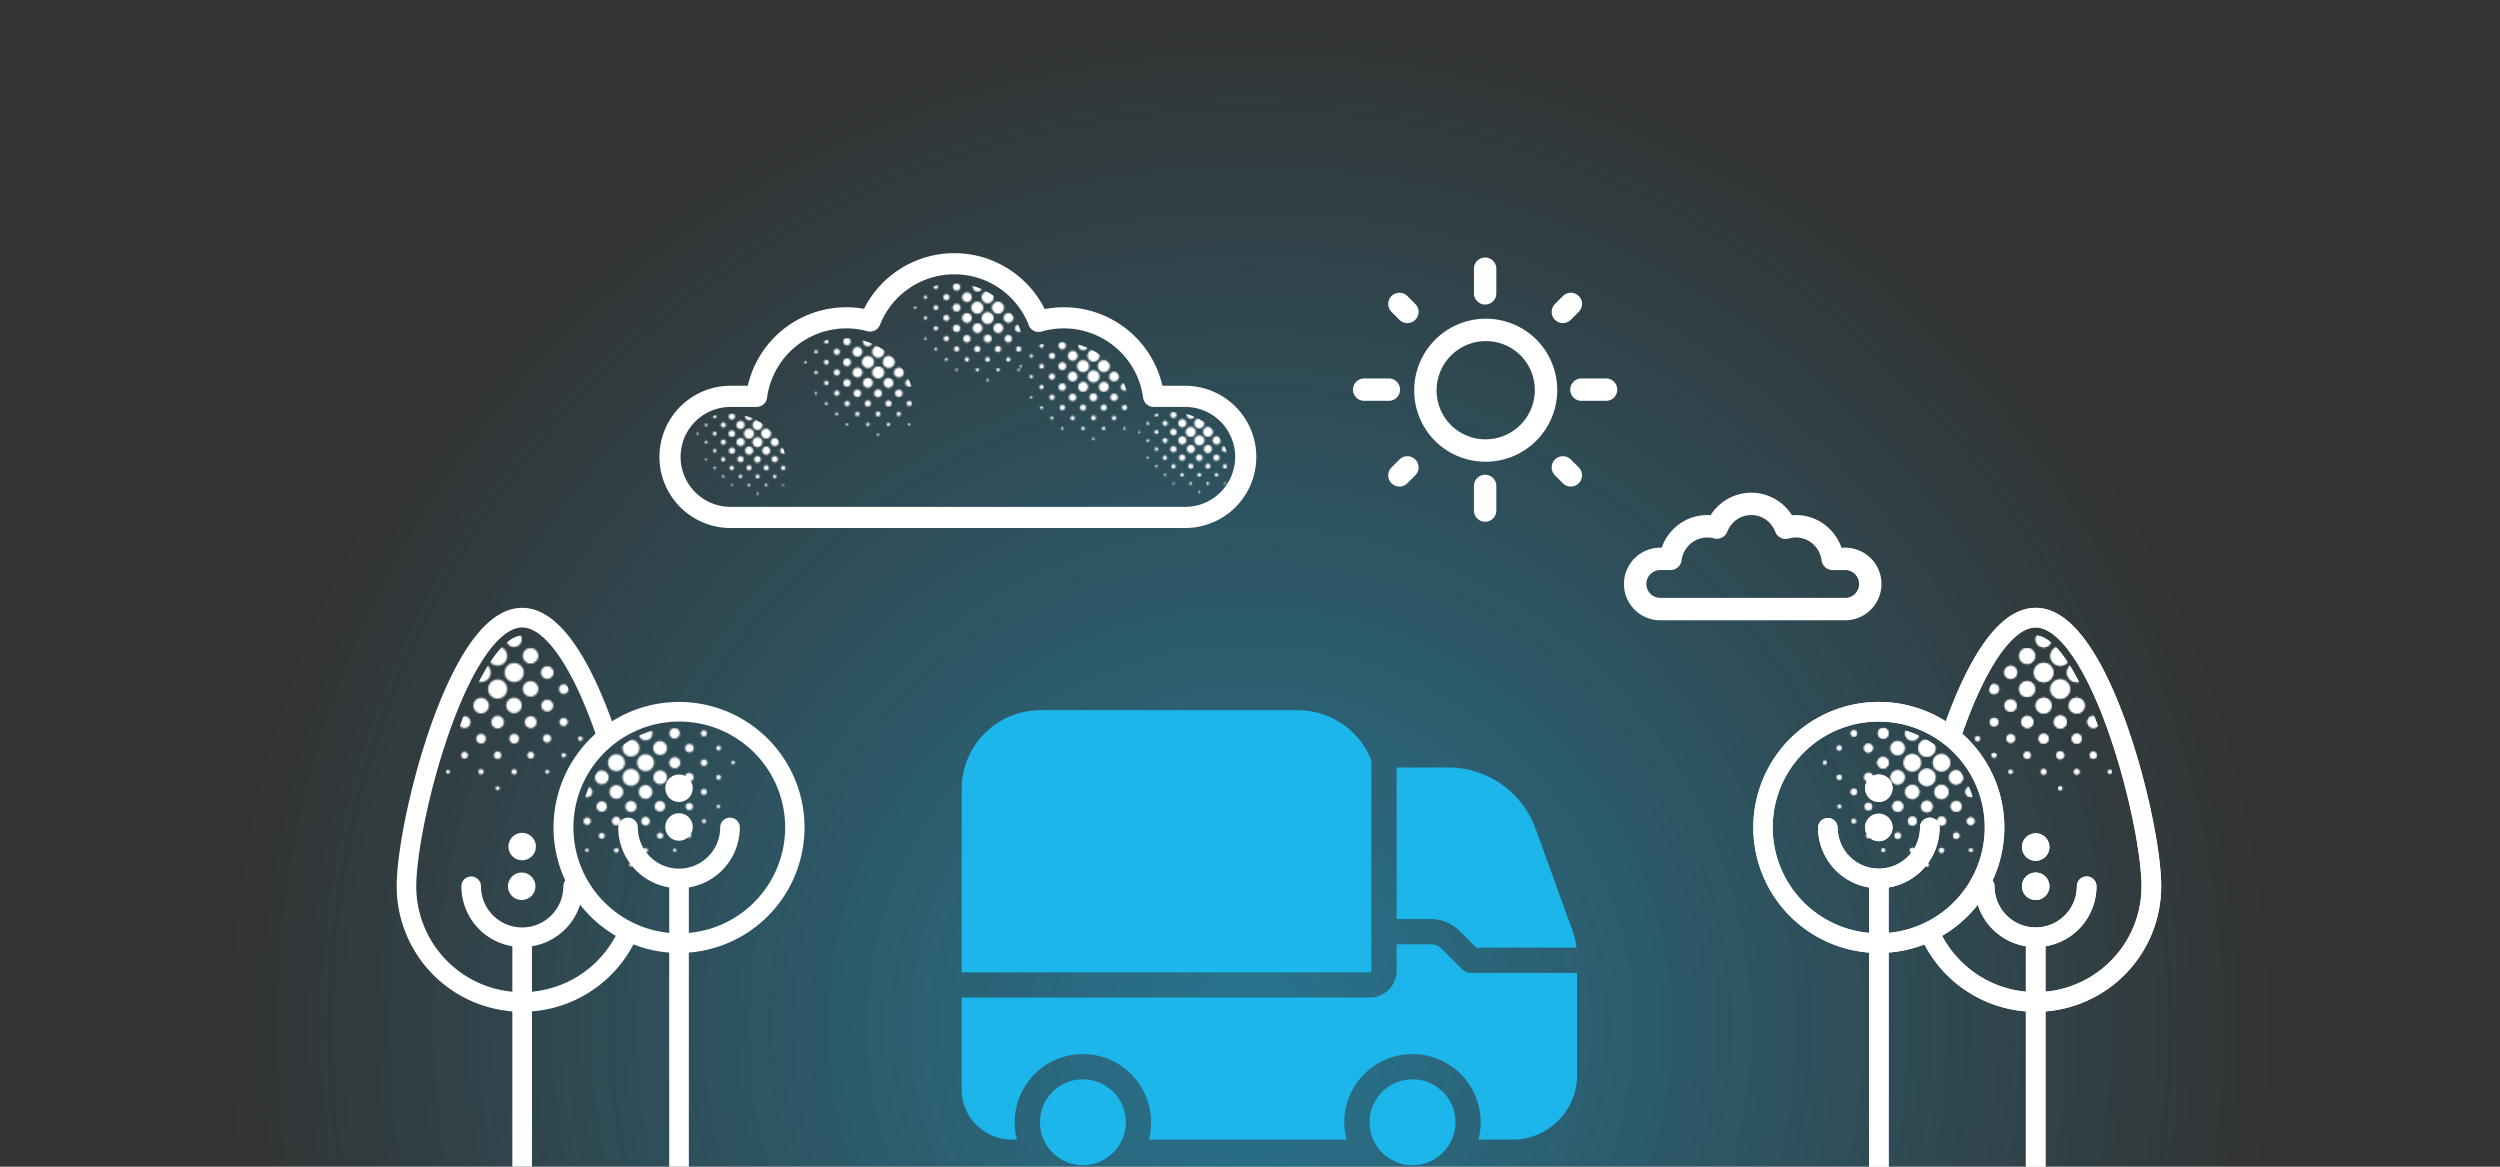 <svg xmlns="http://www.w3.org/2000/svg" fill="none" viewBox="0 0 1500 700">
  <rect x="0" y="0" width="1500" height="700" fill="#333333" stroke="none"/>
  <g clip-path="url(#clip0_433_2597)">
    <circle cx="750" cy="618.04" r="618.04" fill="url(#paint0_radial_433_2597)" opacity=".5"/>
    <path fill="#1CB6EB" fill-rule="evenodd" d="M822.83 456.25a47.25 47.25 0 0 0-44.03-30.12H624.24a47.21 47.21 0 0 0-47.22 47.22H577v110.03h244.82a1 1 0 0 0 1-1V456.25Zm15.15 4.22v90.95h20.35c6.56 0 12.86 2.61 17.5 7.25l9.93 9.93h60.14a46.71 46.71 0 0 0-2.49-10.47l-22.04-60.85a55.8 55.8 0 0 0-52.47-36.81h-30.92Zm108.25 123.28h-63.61c-2.01 0-3.94-.8-5.36-2.22l-12.14-12.14a9.6 9.6 0 0 0-6.79-2.81h-20.35v15.8c0 8.92-7.23 16.16-16.16 16.16H577v55.16a30.05 30.05 0 0 0 30.06 30.05h3.1a40.92 40.92 0 1 1 79.16 0H807.9a40.92 40.92 0 1 1 79.16 0h20.54a38.64 38.64 0 0 0 38.63-38.64v-61.36ZM649.74 699.1a25.76 25.76 0 1 0 0-51.52 25.76 25.76 0 0 0 0 51.52Zm197.76 0a25.76 25.76 0 1 0 0-51.52 25.76 25.76 0 0 0 0 51.52Z" clip-rule="evenodd"/>
    <path fill="#fff" fill-rule="evenodd" d="M407.41 432.94a63.53 63.53 0 0 1 5.89 126.8v-27.27a36.48 36.48 0 0 0 30.58-36 5.88 5.88 0 1 0-11.76 0 24.7 24.7 0 1 1-49.41 0 5.88 5.88 0 0 0-11.77 0 36.48 36.48 0 0 0 30.6 36v27.26a63.54 63.54 0 0 1 5.87-126.79Zm-5.88 138.6a75.3 75.3 0 1 1 11.77 0V700a5.88 5.88 0 1 1-11.77 0V571.54Zm-2.35-75.07a8.24 8.24 0 1 1 16.47 0 8.24 8.24 0 0 1-16.47 0Zm8.23-31.77a8.24 8.24 0 1 0 0 16.48 8.24 8.24 0 0 0 0-16.48Z" clip-rule="evenodd"/>
    <path fill="#fff" fill-rule="evenodd" d="M359.53 446.68c-.87-2.66-1.77-5.3-2.7-7.92-6.2-17.53-13.48-33.54-21.37-45.05-8.16-11.9-15.75-17.24-22.16-17.24-6.42 0-14.01 5.33-22.17 17.24-7.89 11.5-15.17 27.52-21.37 45.05-12.44 35.16-20 74.75-20 93 0 33.1 25.32 60.3 57.65 63.26v-27.26a36.48 36.48 0 0 1-30.58-36 5.88 5.88 0 0 1 11.76 0 24.7 24.7 0 1 0 49.41 0 5.88 5.88 0 0 1 8.8-5.1 66.2 66.2 0 0 0 2.97 5.16 36.48 36.48 0 0 1-30.6 35.94v27.26a63.58 63.58 0 0 0 53.62-40.92c3.37 2 6.93 3.7 10.65 5.1a75.35 75.35 0 0 1-64.26 47.63V700a5.88 5.88 0 0 1-11.77 0v-93.17a75.3 75.3 0 0 1-69.4-75.07c0-20.08 7.98-61.08 20.66-96.92 6.36-17.97 14.04-35.06 22.76-47.78 8.44-12.33 19.12-22.35 31.87-22.35s23.42 10.02 31.87 22.35c8.71 12.71 16.4 29.81 22.75 47.78.46 1.28.9 2.57 1.35 3.87a68.52 68.52 0 0 0-9.74 7.97Zm-46.23 76.85a8.24 8.24 0 1 0 0 16.47 8.24 8.24 0 0 0 0-16.47Zm-8.24-15.3a8.24 8.24 0 1 1 16.47 0 8.24 8.24 0 0 1-16.47 0Z" clip-rule="evenodd"/>
    <mask id="mask0_433_2597" width="142" height="143" x="228" y="332" maskUnits="userSpaceOnUse" style="mask-type:alpha">
      <path fill="#1CB6EB" d="M357.33 434.1a1.13 1.13 0 1 1 1.6-1.6 1.13 1.13 0 0 1-1.6 1.6Zm-10.08 10.07a1.34 1.34 0 1 1 1.9-1.9 1.34 1.34 0 0 1-1.9 1.9Zm-9.92 9.93a1.34 1.34 0 1 1 1.9-1.9 1.34 1.34 0 0 1-1.9 1.9Zm-9.77 9.76a1.13 1.13 0 1 1 1.6-1.6 1.13 1.13 0 0 1-1.6 1.6Zm39.69-59.53a1.13 1.13 0 1 1 1.6-1.6 1.13 1.13 0 0 1-1.6 1.6Zm-10.23 10.23a1.56 1.56 0 1 1 2.21-2.21 1.56 1.56 0 0 1-2.2 2.2Zm-10.23 10.23a2 2 0 1 1 2.83-2.83 2 2 0 0 1-2.83 2.83Zm-10.23 10.23a2.44 2.44 0 1 1 3.44-3.45 2.44 2.44 0 0 1-3.44 3.45Zm-9.92 9.92a2.44 2.44 0 1 1 3.44-3.44 2.44 2.44 0 0 1-3.44 3.44Zm-9.62 9.62a2 2 0 1 1 2.83-2.83 2 2 0 0 1-2.83 2.83Zm-9.62 9.61a1.56 1.56 0 1 1 2.22-2.21 1.56 1.56 0 0 1-2.21 2.21Zm-9.6 9.62a1.13 1.13 0 1 1 1.59-1.6 1.13 1.13 0 0 1-1.6 1.6Zm59.22-79.08a1.56 1.56 0 1 1 2.21-2.2 1.56 1.56 0 0 1-2.2 2.2Zm-10.39 10.39a2.22 2.22 0 1 1 3.14-3.14 2.22 2.22 0 0 1-3.13 3.14Zm-10.38 10.38a2.87 2.87 0 1 1 4.06-4.06 2.87 2.87 0 0 1-4.06 4.06Zm-10.39 10.39a3.53 3.53 0 1 1 5-4.99 3.53 3.53 0 0 1-5 4.99Zm-9.92 9.93a3.53 3.53 0 1 1 4.99-5 3.53 3.53 0 0 1-4.99 5Zm-9.46 9.45a2.87 2.87 0 1 1 4.06-4.06 2.87 2.87 0 0 1-4.06 4.06Zm-9.46 9.46a2.22 2.22 0 1 1 3.14-3.14 2.22 2.22 0 0 1-3.14 3.14Zm-9.46 9.46a1.56 1.56 0 1 1 2.2-2.21 1.56 1.56 0 0 1-2.2 2.21Zm69.77-89.61a1.13 1.13 0 1 1 1.6-1.6 1.13 1.13 0 0 1-1.6 1.6Zm-10.54 10.54a2 2 0 1 1 2.83-2.83 2 2 0 0 1-2.83 2.83Zm-10.54 10.54a2.87 2.87 0 1 1 4.06-4.06 2.87 2.87 0 0 1-4.06 4.06Zm-10.54 10.54a3.74 3.74 0 1 1 5.3-5.3 3.74 3.74 0 0 1-5.3 5.3Zm-10.54 10.54a4.62 4.62 0 1 1 6.53-6.53 4.62 4.62 0 0 1-6.53 6.53Zm-9.92 9.92a4.62 4.62 0 1 1 6.53-6.53 4.62 4.62 0 0 1-6.53 6.53Zm-9.31 9.3a3.74 3.74 0 1 1 5.3-5.3 3.74 3.74 0 0 1-5.3 5.3Zm-9.3 9.31a2.87 2.87 0 1 1 4.06-4.06 2.87 2.87 0 0 1-4.06 4.06Zm-9.31 9.31a2 2 0 1 1 2.83-2.83 2 2 0 0 1-2.83 2.83Zm-9.31 9.3a1.13 1.13 0 1 1 1.6-1.6 1.13 1.13 0 0 1-1.6 1.6Zm79.23-99.07a1.34 1.34 0 1 1 1.9-1.9 1.34 1.34 0 0 1-1.9 1.9Zm-10.69 10.69a2.44 2.44 0 1 1 3.44-3.44 2.44 2.44 0 0 1-3.44 3.44Zm-10.7 10.7a3.53 3.53 0 1 1 5-5 3.53 3.53 0 0 1-5 5Zm-10.69 10.69a4.62 4.62 0 1 1 6.53-6.53 4.62 4.62 0 0 1-6.53 6.53Zm-10.69 10.69a5.7 5.7 0 1 1 8.07-8.07 5.7 5.7 0 0 1-8.07 8.07Zm-9.93 9.93a5.7 5.7 0 1 1 8.07-8.07 5.7 5.7 0 0 1-8.07 8.07Zm-9.15 9.15a4.62 4.62 0 1 1 6.54-6.53 4.62 4.62 0 0 1-6.54 6.53Zm-9.15 9.16a3.53 3.53 0 1 1 4.99-5 3.53 3.53 0 0 1-4.99 5Zm-9.15 9.14a2.44 2.44 0 1 1 3.45-3.44 2.44 2.44 0 0 1-3.45 3.44Zm-9.15 9.16a1.34 1.34 0 1 1 1.9-1.9 1.34 1.34 0 0 1-1.9 1.9Zm79.38-99.23a1.35 1.35 0 1 1 1.9-1.9 1.35 1.35 0 0 1-1.9 1.9Zm-10.69 10.69a2.44 2.44 0 1 1 3.44-3.44 2.44 2.44 0 0 1-3.44 3.44Zm-10.7 10.69a3.53 3.53 0 1 1 4.99-4.98 3.53 3.53 0 0 1-4.99 4.99Zm-10.69 10.7a4.62 4.62 0 1 1 6.53-6.53 4.62 4.62 0 0 1-6.53 6.53Zm-10.7 10.69a5.7 5.7 0 1 1 8.08-8.07 5.7 5.7 0 0 1-8.08 8.07Zm-9.92 9.92a5.7 5.7 0 1 1 8.08-8.07 5.7 5.7 0 0 1-8.08 8.07Zm-9.15 9.16a4.62 4.62 0 1 1 6.53-6.53 4.62 4.62 0 0 1-6.53 6.53Zm-9.15 9.15a3.53 3.53 0 1 1 4.99-4.99 3.53 3.53 0 0 1-5 4.99Zm-9.15 9.15a2.44 2.44 0 1 1 3.44-3.45 2.44 2.44 0 0 1-3.44 3.45Zm-9.15 9.15a1.34 1.34 0 1 1 1.9-1.9 1.34 1.34 0 0 1-1.9 1.9Zm79.53-99.37a1.13 1.13 0 1 1 1.6-1.6 1.13 1.13 0 0 1-1.6 1.6Zm-10.54 10.53a2 2 0 1 1 2.83-2.83 2 2 0 0 1-2.83 2.83Zm-10.54 10.54a2.87 2.87 0 1 1 4.06-4.06 2.87 2.87 0 0 1-4.06 4.06Zm-10.54 10.53a3.74 3.74 0 1 1 5.3-5.29 3.74 3.74 0 0 1-5.3 5.3Zm-10.54 10.55a4.62 4.62 0 1 1 6.54-6.53 4.62 4.62 0 0 1-6.54 6.53Zm-9.92 9.92a4.62 4.62 0 1 1 6.53-6.53 4.62 4.62 0 0 1-6.53 6.53Zm-9.3 9.31a3.74 3.74 0 1 1 5.29-5.3 3.74 3.74 0 0 1-5.3 5.3Zm-9.31 9.3a2.87 2.87 0 1 1 4.06-4.06 2.87 2.87 0 0 1-4.06 4.06Zm-9.31 9.31a2 2 0 1 1 2.83-2.83 2 2 0 0 1-2.83 2.83Zm-9.3 9.31a1.13 1.13 0 1 1 1.6-1.6 1.13 1.13 0 0 1-1.6 1.6Zm69.14-89a1.56 1.56 0 1 1 2.22-2.21 1.56 1.56 0 0 1-2.21 2.2Zm-10.38 10.39a2.22 2.22 0 1 1 3.14-3.14 2.22 2.22 0 0 1-3.14 3.13Zm-10.38 10.38a2.87 2.87 0 1 1 4.06-4.06 2.87 2.87 0 0 1-4.06 4.06Zm-10.39 10.38a3.53 3.53 0 1 1 4.99-4.98 3.53 3.53 0 0 1-4.99 4.99Zm-9.92 9.93a3.53 3.53 0 1 1 4.99-5 3.53 3.53 0 0 1-5 5Zm-9.46 9.46a2.87 2.87 0 1 1 4.06-4.06 2.87 2.87 0 0 1-4.06 4.06Zm-9.47 9.46a2.22 2.22 0 1 1 3.15-3.14 2.22 2.22 0 0 1-3.14 3.14Zm-9.45 9.46a1.56 1.56 0 1 1 2.21-2.21 1.56 1.56 0 0 1-2.21 2.2Zm59.85-79.69a1.13 1.13 0 1 1 1.59-1.6 1.13 1.13 0 0 1-1.6 1.6Zm-10.24 10.23a1.56 1.56 0 1 1 2.2-2.21 1.56 1.56 0 0 1-2.2 2.2Zm-10.23 10.23a2 2 0 1 1 2.83-2.83 2 2 0 0 1-2.83 2.83Zm-10.23 10.23a2.44 2.44 0 1 1 3.45-3.44 2.44 2.44 0 0 1-3.45 3.44Zm-9.92 9.92a2.44 2.44 0 1 1 3.44-3.44 2.44 2.44 0 0 1-3.44 3.44Zm-9.62 9.62a2 2 0 1 1 2.83-2.83 2 2 0 0 1-2.83 2.83Zm-9.61 9.61a1.56 1.56 0 1 1 2.21-2.2 1.56 1.56 0 0 1-2.21 2.2Zm-9.62 9.62a1.13 1.13 0 1 1 1.6-1.6 1.13 1.13 0 0 1-1.6 1.6Zm39.69-59.53a1.13 1.13 0 1 1 1.6-1.6 1.13 1.13 0 0 1-1.6 1.6Zm-10.07 10.07a1.35 1.35 0 1 1 1.9-1.9 1.35 1.35 0 0 1-1.9 1.9Zm-9.92 9.92a1.34 1.34 0 1 1 1.9-1.9 1.34 1.34 0 0 1-1.9 1.9Zm-9.77 9.77a1.13 1.13 0 1 1 1.6-1.6 1.13 1.13 0 0 1-1.6 1.6Z"/>
    </mask>
    <g mask="url(#mask0_433_2597)">
      <path fill="#fff" d="M258.59 497.65c0 33.24 29.75 40.93 63 40.93 33.23 0 41.7-24.16 41.7-57.4-8.82-35.3-28.23-100-49.4-100-21.18 0-45.3 65.29-55.3 116.47Z"/>
    </g>
    <mask id="mask1_433_2597" width="125" height="125" x="316" y="395" maskUnits="userSpaceOnUse" style="mask-type:alpha">
      <path fill="#1CB6EB" d="M430.48 484.65a1 1 0 1 1 1.4-1.41 1 1 0 0 1-1.4 1.4Zm-8.91 8.9a1.19 1.19 0 1 1 1.69-1.68 1.19 1.19 0 0 1-1.69 1.68Zm-8.76 8.76a1.19 1.19 0 1 1 1.68-1.68 1.19 1.19 0 0 1-1.68 1.68Zm-8.63 8.63a1 1 0 1 1 1.41-1.4 1 1 0 0 1-1.4 1.4Zm35.06-52.59a1 1 0 1 1 1.4-1.4 1 1 0 0 1-1.4 1.4Zm-9.04 9.04a1.38 1.38 0 1 1 1.96-1.95 1.38 1.38 0 0 1-1.96 1.95Zm-9.03 9.04a1.77 1.77 0 1 1 2.5-2.5 1.77 1.77 0 0 1-2.5 2.5Zm-9.04 9.03a2.15 2.15 0 1 1 3.04-3.04 2.15 2.15 0 0 1-3.04 3.04Zm-8.77 8.77a2.15 2.15 0 1 1 3.05-3.05 2.15 2.15 0 0 1-3.05 3.05Zm-8.49 8.49a1.77 1.77 0 1 1 2.5-2.5 1.77 1.77 0 0 1-2.5 2.5Zm-8.49 8.49a1.38 1.38 0 1 1 1.95-1.95 1.38 1.38 0 0 1-1.95 1.95Zm-8.5 8.49a1 1 0 1 1 1.42-1.4 1 1 0 0 1-1.42 1.4Zm52.32-69.84a1.38 1.38 0 1 1 1.96-1.95 1.38 1.38 0 0 1-1.96 1.95Zm-9.17 9.17a1.96 1.96 0 1 1 2.78-2.77 1.96 1.96 0 0 1-2.78 2.77Zm-9.17 9.17a2.54 2.54 0 1 1 3.59-3.58 2.54 2.54 0 0 1-3.6 3.58Zm-9.18 9.18a3.12 3.12 0 1 1 4.41-4.4 3.12 3.12 0 0 1-4.4 4.4Zm-8.76 8.76a3.12 3.12 0 1 1 4.4-4.4 3.12 3.12 0 0 1-4.4 4.4Zm-8.36 8.36a2.53 2.53 0 1 1 3.59-3.59 2.53 2.53 0 0 1-3.59 3.59Zm-8.36 8.36a1.96 1.96 0 1 1 2.78-2.77 1.96 1.96 0 0 1-2.78 2.77Zm-8.35 8.35a1.38 1.38 0 1 1 1.95-1.95 1.38 1.38 0 0 1-1.95 1.95Zm61.63-79.15a1 1 0 1 1 1.4-1.41 1 1 0 0 1-1.4 1.4Zm-9.31 9.31a1.77 1.77 0 1 1 2.5-2.5 1.77 1.77 0 0 1-2.5 2.5Zm-9.31 9.31a2.54 2.54 0 1 1 3.59-3.6 2.54 2.54 0 0 1-3.6 3.6Zm-9.31 9.31a3.3 3.3 0 1 1 4.67-4.68 3.3 3.3 0 0 1-4.67 4.68Zm-9.31 9.31a4.08 4.08 0 1 1 5.77-5.77 4.08 4.08 0 0 1-5.77 5.77Zm-8.77 8.76a4.08 4.08 0 1 1 5.77-5.77 4.08 4.08 0 0 1-5.77 5.77Zm-8.22 8.22a3.3 3.3 0 1 1 4.68-4.68 3.3 3.3 0 0 1-4.68 4.68Zm-8.22 8.22a2.54 2.54 0 1 1 3.59-3.59 2.54 2.54 0 0 1-3.59 3.59Zm-8.23 8.22a1.77 1.77 0 1 1 2.51-2.5 1.77 1.77 0 0 1-2.5 2.5Zm-8.21 8.22a1 1 0 1 1 1.4-1.4 1 1 0 0 1-1.4 1.4Zm69.98-87.51a1.19 1.19 0 1 1 1.69-1.68 1.19 1.19 0 0 1-1.69 1.68Zm-9.44 9.44a2.15 2.15 0 1 1 3.04-3.04 2.15 2.15 0 0 1-3.04 3.04Zm-9.45 9.45a3.12 3.12 0 1 1 4.41-4.4 3.12 3.12 0 0 1-4.4 4.4Zm-9.44 9.45A4.08 4.08 0 1 1 399 446a4.08 4.08 0 0 1-5.77 5.77Zm-9.45 9.44a5.04 5.04 0 1 1 7.13-7.13 5.04 5.04 0 0 1-7.13 7.13Zm-8.77 8.77a5.04 5.04 0 1 1 7.13-7.13 5.04 5.04 0 0 1-7.13 7.13Zm-8.08 8.08a4.08 4.08 0 1 1 5.77-5.77 4.08 4.08 0 0 1-5.77 5.77Zm-8.08 8.08a3.11 3.11 0 1 1 4.4-4.4 3.11 3.11 0 0 1-4.4 4.4Zm-8.09 8.09a2.15 2.15 0 1 1 3.05-3.05 2.15 2.15 0 0 1-3.05 3.05Zm-8.08 8.08a1.19 1.19 0 1 1 1.68-1.68 1.19 1.19 0 0 1-1.68 1.68Zm70.12-87.65a1.19 1.19 0 1 1 1.68-1.68 1.19 1.19 0 0 1-1.68 1.68Zm-9.45 9.44a2.15 2.15 0 1 1 3.04-3.04 2.15 2.15 0 0 1-3.04 3.05Zm-9.44 9.46a3.12 3.12 0 1 1 4.4-4.41 3.12 3.12 0 0 1-4.4 4.4Zm-9.45 9.44a4.08 4.08 0 1 1 5.77-5.77 4.08 4.08 0 0 1-5.77 5.77Zm-9.45 9.45a5.04 5.04 0 1 1 7.13-7.13 5.04 5.04 0 0 1-7.13 7.13Zm-8.76 8.76a5.04 5.04 0 1 1 7.13-7.13 5.04 5.04 0 0 1-7.13 7.13Zm-8.08 8.09a4.08 4.08 0 1 1 5.77-5.77 4.08 4.08 0 0 1-5.77 5.77Zm-8.08 8.08a3.11 3.11 0 1 1 4.4-4.4 3.11 3.11 0 0 1-4.4 4.4Zm-8.1 8.08a2.15 2.15 0 1 1 3.05-3.04 2.15 2.15 0 0 1-3.04 3.04Zm-8.08 8.09a1.19 1.19 0 1 1 1.69-1.68 1.19 1.19 0 0 1-1.69 1.68Zm70.26-87.79a1 1 0 1 1 1.41-1.4 1 1 0 0 1-1.4 1.4Zm-9.31 9.31a1.77 1.77 0 1 1 2.5-2.5 1.77 1.77 0 0 1-2.5 2.5Zm-9.31 9.31a2.53 2.53 0 1 1 3.58-3.59 2.53 2.53 0 0 1-3.58 3.59Zm-9.31 9.31a3.3 3.3 0 1 1 4.68-4.68 3.3 3.3 0 0 1-4.68 4.68Zm-9.31 9.31a4.08 4.08 0 1 1 5.77-5.77 4.08 4.08 0 0 1-5.77 5.77Zm-8.76 8.77a4.08 4.08 0 1 1 5.77-5.77 4.08 4.08 0 0 1-5.77 5.77Zm-8.22 8.22a3.3 3.3 0 1 1 4.68-4.68 3.3 3.3 0 0 1-4.68 4.68Zm-8.22 8.21a2.54 2.54 0 1 1 3.58-3.58 2.54 2.54 0 0 1-3.58 3.58Zm-8.23 8.23a1.77 1.77 0 1 1 2.5-2.5 1.77 1.77 0 0 1-2.5 2.5Zm-8.21 8.22a1 1 0 1 1 1.4-1.41 1 1 0 0 1-1.4 1.4Zm61.08-78.62a1.38 1.38 0 1 1 1.95-1.95 1.38 1.38 0 0 1-1.95 1.95Zm-9.18 9.17a1.96 1.96 0 1 1 2.78-2.76 1.96 1.96 0 0 1-2.78 2.77Zm-9.17 9.18a2.53 2.53 0 1 1 3.59-3.59 2.53 2.53 0 0 1-3.59 3.59Zm-9.17 9.18a3.12 3.12 0 1 1 4.4-4.41 3.12 3.12 0 0 1-4.4 4.4Zm-8.76 8.76a3.12 3.12 0 1 1 4.4-4.4 3.12 3.12 0 0 1-4.4 4.4Zm-8.36 8.36a2.54 2.54 0 1 1 3.58-3.6 2.54 2.54 0 0 1-3.58 3.6Zm-8.36 8.35a1.96 1.96 0 1 1 2.77-2.77 1.96 1.96 0 0 1-2.77 2.77Zm-8.36 8.36a1.38 1.38 0 1 1 1.96-1.95 1.38 1.38 0 0 1-1.96 1.95ZM377.88 397a1 1 0 1 1 1.42-1.41 1 1 0 0 1-1.42 1.4Zm-9.03 9.03a1.38 1.38 0 1 1 1.95-1.95 1.38 1.38 0 0 1-1.95 1.95Zm-9.05 9.04a1.77 1.77 0 1 1 2.51-2.5 1.77 1.77 0 0 1-2.5 2.5Zm-9.03 9.03a2.15 2.15 0 1 1 3.05-3.04 2.15 2.15 0 0 1-3.05 3.05Zm-8.77 8.77a2.15 2.15 0 1 1 3.05-3.04 2.15 2.15 0 0 1-3.04 3.04Zm-8.49 8.5a1.77 1.77 0 1 1 2.5-2.5 1.77 1.77 0 0 1-2.5 2.5Zm-8.49 8.49a1.38 1.38 0 1 1 1.96-1.95 1.38 1.38 0 0 1-1.96 1.95Zm-8.49 8.49a1 1 0 1 1 1.4-1.4 1 1 0 0 1-1.4 1.4Zm35.06-52.59a1 1 0 1 1 1.4-1.4 1 1 0 0 1-1.4 1.4Zm-8.9 8.9a1.19 1.19 0 1 1 1.68-1.68 1.19 1.19 0 0 1-1.68 1.68Zm-8.77 8.77a1.19 1.19 0 1 1 1.69-1.68 1.19 1.19 0 0 1-1.69 1.68Zm-8.62 8.63a1 1 0 1 1 1.4-1.41 1 1 0 0 1-1.4 1.4Z"/>
    </mask>
    <g mask="url(#mask1_433_2597)">
      <circle cx="60.19" cy="60.19" r="60.19" fill="#fff" transform="matrix(-1 0 0 1 468.83 435.84)"/>
    </g>
    <path fill="#fff" d="M1002.31 335.31v6.72c3.37 0 6.22-2.5 6.66-5.84l-6.66-.88Zm27.82-18.76-1.79 6.48c3.32.92 6.8-.82 8.05-4.03l-6.26-2.45Zm41.29.1-6.27 2.42a6.72 6.72 0 0 0 8.17 4.03l-1.9-6.45Zm28.18 18.66-6.67.88a6.72 6.72 0 0 0 6.67 5.84v-6.72Zm-90.63.88a15.6 15.6 0 0 1 15.32-13.7v-13.44c-14.75 0-26.77 11.14-28.64 25.39l13.32 1.75Zm15.32-13.7a15 15 0 0 1 4.05.54l3.58-12.95c-2.44-.68-5-1.03-7.63-1.03v13.43Zm12.1-3.5c2.3-5.9 7.92-9.97 14.37-9.97V295.6a28.93 28.93 0 0 0-26.89 18.52l12.52 4.88Zm14.37-9.97c6.47 0 12.11 4.1 14.39 10.05l12.54-4.83a28.9 28.9 0 0 0-26.93-18.65v13.43Zm22.56 14.08c1.36-.4 2.79-.62 4.29-.62v-13.43c-2.8 0-5.51.4-8.09 1.16l3.8 12.89Zm4.29-.62a15.6 15.6 0 0 1 15.32 13.7l13.33-1.74c-1.88-14.25-13.9-25.4-28.65-25.4v13.44Zm21.99 19.55h7.5V328.6h-7.5v13.43Zm7.5 0a8.35 8.35 0 0 1 8.35 8.35h13.44a21.8 21.8 0 0 0-21.79-21.78v13.43Zm8.35 8.35a8.35 8.35 0 0 1-8.35 8.35v13.44a21.8 21.8 0 0 0 21.79-21.79h-13.44Zm-8.35 8.35H996.16v13.44h110.94v-13.44Zm-110.94 0a8.35 8.35 0 0 1-8.35-8.35h-13.43a21.79 21.79 0 0 0 21.78 21.79v-13.44Zm-8.35-8.35a8.35 8.35 0 0 1 8.35-8.35V328.6a21.79 21.79 0 0 0-21.78 21.78h13.43Zm8.35-8.35h6.15V328.6h-6.15v13.43ZM453.95 237.81v6.34a6.34 6.34 0 0 0 6.3-5.5l-6.3-.84Zm68.13-45.22-1.67 6.12a6.34 6.34 0 0 0 7.56-3.78l-5.9-2.34Zm101.1.24-5.9 2.31a6.34 6.34 0 0 0 7.68 3.79l-1.77-6.1Zm68.99 44.98-6.29.84a6.34 6.34 0 0 0 6.29 5.5v-6.34Zm-231.93.84a48.01 48.01 0 0 1 47.55-41.62v-12.68a60.7 60.7 0 0 0-60.12 52.62l12.57 1.68Zm47.55-41.62c4.37 0 8.6.59 12.62 1.68l3.33-12.24a60.63 60.63 0 0 0-15.95-2.12v12.68Zm20.18-2.1a48 48 0 0 1 44.61-30.35V151.9a60.68 60.68 0 0 0-56.4 38.36l11.8 4.67Zm44.61-30.35a48 48 0 0 1 44.7 30.56l11.82-4.61a60.68 60.68 0 0 0-56.52-38.63v12.68Zm52.38 34.34a47.9 47.9 0 0 1 13.38-1.89v-12.68c-5.87 0-11.54.83-16.92 2.4l3.54 12.18Zm13.38-1.89a48.01 48.01 0 0 1 47.54 41.62l12.58-1.68a60.7 60.7 0 0 0-60.13-52.62v12.68Zm53.83 47.13h18.95v-12.7h-18.95v12.7Zm18.95 0a29.98 29.98 0 0 1 29.98 29.98h12.68a42.67 42.67 0 0 0-42.66-42.67v12.69Zm29.98 29.98a29.98 29.98 0 0 1-29.98 29.98v12.69a42.67 42.67 0 0 0 42.66-42.67H741.1Zm-29.98 29.98H438.34v12.69h272.78v-12.69Zm-272.78 0a29.98 29.98 0 0 1-29.98-29.98h-12.69a42.67 42.67 0 0 0 42.67 42.67v-12.69Zm-29.98-29.98a29.98 29.98 0 0 1 29.98-29.98v-12.7a42.67 42.67 0 0 0-42.67 42.68h12.69Zm29.98-29.98h15.61v-12.7h-15.61v12.7Z"/>
    <mask id="mask2_433_2597" width="90" height="89" x="611" y="175" maskUnits="userSpaceOnUse" style="mask-type:alpha">
      <path fill="#1CB6EB" d="M619.2 238.93a.7.7 0 1 0-1-1 .7.7 0 0 0 1 1Zm6.3 6.31a.84.84 0 1 0-1.18-1.19.84.84 0 0 0 1.19 1.2Zm6.22 6.22a.84.84 0 1 0-1.19-1.2.84.84 0 0 0 1.2 1.2Zm6.12 6.11a.7.7 0 0 0 0-1 .7.7 0 0 0-1 0 .7.7 0 0 0 0 1 .7.7 0 0 0 1 0Zm-24.86-37.28a.7.7 0 1 0-1-1 .7.7 0 0 0 1 1Zm6.41 6.41a.98.98 0 1 0-1.38-1.39.98.98 0 0 0 1.38 1.39Zm6.41 6.4a1.25 1.25 0 1 0-1.77-1.77 1.25 1.25 0 0 0 1.77 1.77Zm6.4 6.41a1.53 1.53 0 1 0-2.15-2.16 1.53 1.53 0 0 0 2.16 2.16Zm6.22 6.21a1.53 1.53 0 1 0-2.16-2.15 1.53 1.53 0 0 0 2.16 2.16Zm6.02 6.03a1.25 1.25 0 1 0-1.77-1.78 1.25 1.25 0 0 0 1.77 1.78Zm6.02 6.02a.98.98 0 1 0-1.38-1.39.98.98 0 0 0 1.38 1.39Zm6.02 6.02a.7.7 0 1 0-1-1 .7.7 0 0 0 1 1Zm-37.09-49.52a.98.98 0 1 0-1.38-1.39.98.98 0 0 0 1.38 1.39Zm6.51 6.5a1.39 1.39 0 1 0-1.97-1.96 1.39 1.39 0 0 0 1.97 1.96Zm6.5 6.51a1.8 1.8 0 1 0-2.54-2.55 1.8 1.8 0 0 0 2.54 2.55Zm6.5 6.5a2.2 2.2 0 1 0-3.12-3.12 2.2 2.2 0 0 0 3.12 3.12Zm6.22 6.22a2.21 2.21 0 1 0-3.13-3.13 2.21 2.21 0 0 0 3.13 3.12Zm5.92 5.92a1.8 1.8 0 1 0-2.54-2.54 1.8 1.8 0 0 0 2.54 2.54Zm5.93 5.92a1.4 1.4 0 1 0-1.97-1.96 1.4 1.4 0 0 0 1.97 1.96Zm5.92 5.93a.98.98 0 1 0-1.39-1.39.98.98 0 0 0 1.39 1.39Zm-43.69-56.12a.7.7 0 1 0-1-1 .7.7 0 0 0 1 1Zm6.6 6.6a1.25 1.25 0 1 0-1.77-1.78 1.25 1.25 0 0 0 1.77 1.78Zm6.6 6.6a1.8 1.8 0 1 0-2.54-2.54 1.8 1.8 0 0 0 2.54 2.54Zm6.6 6.6a2.35 2.35 0 1 0-3.32-3.32 2.35 2.35 0 0 0 3.32 3.32Zm6.6 6.6a2.9 2.9 0 1 0-4.1-4.1 2.9 2.9 0 0 0 4.1 4.1Zm6.21 6.21a2.9 2.9 0 1 0-4.09-4.09 2.9 2.9 0 0 0 4.1 4.1Zm5.83 5.83a2.35 2.35 0 1 0-3.32-3.32 2.35 2.35 0 0 0 3.32 3.32Zm5.83 5.83a1.8 1.8 0 1 0-2.54-2.54 1.8 1.8 0 0 0 2.54 2.54Zm5.83 5.83a1.26 1.26 0 1 0-1.78-1.78 1.26 1.26 0 0 0 1.78 1.78Zm5.83 5.82a.7.7 0 1 0-1-1 .7.7 0 0 0 1 1Zm-49.63-62.04a.84.84 0 1 0-1.18-1.2.84.84 0 0 0 1.19 1.2Zm6.7 6.7a1.53 1.53 0 1 0-2.15-2.16 1.53 1.53 0 0 0 2.16 2.16Zm6.7 6.69a2.2 2.2 0 1 0-3.12-3.12 2.2 2.2 0 0 0 3.12 3.12Zm6.7 6.7a2.9 2.9 0 1 0-4.1-4.09 2.9 2.9 0 0 0 4.1 4.1Zm6.7 6.7a3.58 3.58 0 1 0-5.06-5.06 3.58 3.58 0 0 0 5.06 5.06Zm6.21 6.21a3.58 3.58 0 1 0-5.06-5.05 3.58 3.58 0 0 0 5.06 5.05Zm5.73 5.73a2.9 2.9 0 1 0-4.09-4.09 2.9 2.9 0 0 0 4.1 4.1Zm5.73 5.74a2.21 2.21 0 1 0-3.12-3.13 2.21 2.21 0 0 0 3.12 3.12Zm5.73 5.72a1.53 1.53 0 1 0-2.15-2.15 1.53 1.53 0 0 0 2.15 2.16Zm5.73 5.74a.84.84 0 1 0-1.19-1.2.84.84 0 0 0 1.2 1.2Zm-49.71-62.14a.84.84 0 1 0-1.19-1.2.84.84 0 0 0 1.2 1.2Zm6.7 6.69a1.53 1.53 0 1 0-2.16-2.16 1.53 1.53 0 0 0 2.16 2.16Zm6.7 6.7a2.21 2.21 0 1 0-3.13-3.12 2.21 2.21 0 0 0 3.13 3.12Zm6.69 6.69a2.9 2.9 0 1 0-4.09-4.08 2.9 2.9 0 0 0 4.1 4.09Zm6.7 6.7a3.58 3.58 0 1 0-5.06-5.05 3.58 3.58 0 0 0 5.06 5.05Zm6.22 6.22a3.58 3.58 0 1 0-5.06-5.06 3.58 3.58 0 0 0 5.06 5.06Zm5.73 5.73a2.9 2.9 0 1 0-4.1-4.1 2.9 2.9 0 0 0 4.1 4.1Zm5.73 5.73a2.21 2.21 0 1 0-3.13-3.12 2.21 2.21 0 0 0 3.13 3.12Zm5.73 5.73a1.53 1.53 0 1 0-2.16-2.16 1.53 1.53 0 0 0 2.16 2.16Zm5.73 5.73a.84.84 0 1 0-1.2-1.19.84.84 0 0 0 1.2 1.2ZM637.84 183a.7.7 0 1 0-1-1 .7.7 0 0 0 1 1Zm6.6 6.6a1.25 1.25 0 1 0-1.77-1.77 1.25 1.25 0 0 0 1.77 1.78Zm6.6 6.6a1.8 1.8 0 1 0-2.54-2.54 1.8 1.8 0 0 0 2.54 2.55Zm6.6 6.6a2.35 2.35 0 1 0-3.32-3.31 2.35 2.35 0 0 0 3.32 3.32Zm6.6 6.6a2.9 2.9 0 1 0-4.09-4.08 2.9 2.9 0 0 0 4.1 4.09Zm6.22 6.22a2.9 2.9 0 1 0-4.1-4.09 2.9 2.9 0 0 0 4.1 4.1Zm5.82 5.83a2.35 2.35 0 1 0-3.32-3.32 2.35 2.35 0 0 0 3.32 3.32Zm5.83 5.83a1.8 1.8 0 1 0-2.54-2.55 1.8 1.8 0 0 0 2.54 2.55Zm5.83 5.82a1.25 1.25 0 1 0-1.77-1.77 1.25 1.25 0 0 0 1.77 1.77Zm5.83 5.83a.7.7 0 1 0-1-1 .7.7 0 0 0 1 1Zm-43.31-55.73a.98.98 0 1 0-1.38-1.39.98.98 0 0 0 1.38 1.39Zm6.51 6.5a1.4 1.4 0 1 0-1.97-1.96 1.4 1.4 0 0 0 1.97 1.96Zm6.5 6.5a1.8 1.8 0 1 0-2.54-2.54 1.8 1.8 0 0 0 2.54 2.55Zm6.5 6.51a2.21 2.21 0 1 0-3.12-3.12 2.21 2.21 0 0 0 3.12 3.12Zm6.22 6.21a2.21 2.21 0 1 0-3.13-3.12 2.21 2.21 0 0 0 3.13 3.12Zm5.92 5.93a1.8 1.8 0 1 0-2.54-2.54 1.8 1.8 0 0 0 2.54 2.54Zm5.93 5.92a1.39 1.39 0 1 0-1.97-1.96 1.39 1.39 0 0 0 1.97 1.96Zm5.92 5.93a.98.98 0 1 0-1.39-1.39.98.98 0 0 0 1.39 1.39Zm-37.48-49.9a.7.7 0 1 0-1-1 .7.7 0 0 0 1 1Zm6.41 6.4a.98.98 0 1 0-1.39-1.39.98.98 0 0 0 1.39 1.39Zm6.41 6.4a1.26 1.26 0 1 0-1.78-1.77 1.26 1.26 0 0 0 1.78 1.78Zm6.4 6.41a1.53 1.53 0 1 0-2.15-2.16 1.53 1.53 0 0 0 2.15 2.16Zm6.22 6.22a1.53 1.53 0 1 0-2.16-2.16 1.53 1.53 0 0 0 2.16 2.16Zm6.02 6.02a1.25 1.25 0 1 0-1.77-1.78 1.25 1.25 0 0 0 1.77 1.78Zm6.02 6.02a.98.98 0 1 0-1.39-1.39.98.98 0 0 0 1.39 1.39Zm6.02 6.02a.7.7 0 1 0-1-1 .7.7 0 0 0 1 1ZM675.13 183a.7.7 0 1 0-1-1 .7.7 0 0 0 1 1Zm6.3 6.32a.84.84 0 1 0-1.19-1.2.84.84 0 0 0 1.2 1.2Zm6.22 6.21a.84.84 0 1 0-1.2-1.2.84.84 0 0 0 1.2 1.2Zm6.12 6.12a.7.7 0 1 0-1-1 .7.7 0 0 0 1 1Z"/>
    </mask>
    <g mask="url(#mask2_433_2597)">
      <circle cx="635.51" cy="247.84" r="42.67" fill="#fff"/>
    </g>
    <mask id="mask3_433_2597" width="90" height="89" x="482" y="173" maskUnits="userSpaceOnUse" style="mask-type:alpha">
      <path fill="#1CB6EB" d="M490.06 236.5a.7.7 0 1 0-1-1 .7.7 0 0 0 1 1Zm6.31 6.3a.84.84 0 1 0-1.2-1.19.84.84 0 0 0 1.2 1.2Zm6.21 6.22a.84.84 0 1 0-1.2-1.2.84.84 0 0 0 1.2 1.2Zm6.12 6.12a.7.7 0 1 0-1-1 .7.7 0 0 0 1 1Zm-24.86-37.29a.7.7 0 1 0-1-1 .7.7 0 0 0 1 1Zm6.41 6.41a.98.98 0 1 0-1.38-1.38.98.98 0 0 0 1.38 1.38Zm6.41 6.41a1.25 1.25 0 1 0-1.77-1.77 1.25 1.25 0 0 0 1.77 1.77Zm6.4 6.41a1.53 1.53 0 1 0-2.15-2.16 1.53 1.53 0 0 0 2.15 2.16Zm6.22 6.21a1.53 1.53 0 1 0-2.16-2.16 1.53 1.53 0 0 0 2.16 2.16Zm6.02 6.02a1.25 1.25 0 1 0-1.77-1.77 1.25 1.25 0 0 0 1.77 1.77Zm6.02 6.02a.98.98 0 1 0-1.38-1.38.98.98 0 0 0 1.38 1.38Zm6.02 6.02a.7.7 0 1 0-1-1 .7.7 0 0 0 1 1Zm-37.09-49.52a.98.98 0 1 0-1.38-1.38.98.98 0 0 0 1.38 1.38Zm6.5 6.51a1.39 1.39 0 1 0-1.96-1.97 1.39 1.39 0 0 0 1.96 1.97Zm6.51 6.5a1.8 1.8 0 1 0-2.54-2.54 1.8 1.8 0 0 0 2.54 2.54Zm6.5 6.5a2.2 2.2 0 1 0-3.12-3.12 2.2 2.2 0 0 0 3.12 3.13Zm6.22 6.22a2.2 2.2 0 1 0-3.13-3.13 2.2 2.2 0 0 0 3.13 3.13Zm5.92 5.92a1.8 1.8 0 1 0-2.54-2.54 1.8 1.8 0 0 0 2.54 2.54Zm5.93 5.92a1.39 1.39 0 1 0-1.97-1.96 1.39 1.39 0 0 0 1.97 1.97Zm5.92 5.93a.98.98 0 1 0-1.39-1.38.98.98 0 0 0 1.39 1.38Zm-43.69-56.12a.7.7 0 1 0-1-1 .7.7 0 0 0 1 1Zm6.6 6.6a1.25 1.25 0 1 0-1.77-1.77 1.25 1.25 0 0 0 1.77 1.77Zm6.6 6.6a1.8 1.8 0 1 0-2.54-2.54 1.8 1.8 0 0 0 2.54 2.54Zm6.6 6.6a2.34 2.34 0 1 0-3.32-3.31 2.34 2.34 0 0 0 3.32 3.31Zm6.6 6.6a2.9 2.9 0 1 0-4.1-4.09 2.9 2.9 0 0 0 4.1 4.1Zm6.21 6.22a2.9 2.9 0 1 0-4.09-4.1 2.9 2.9 0 0 0 4.1 4.1Zm5.83 5.83a2.34 2.34 0 1 0-3.31-3.32 2.34 2.34 0 0 0 3.31 3.31Zm5.83 5.82a1.8 1.8 0 1 0-2.54-2.54 1.8 1.8 0 0 0 2.54 2.54Zm5.83 5.83a1.25 1.25 0 1 0-1.78-1.77 1.25 1.25 0 0 0 1.78 1.77Zm5.82 5.83a.7.7 0 1 0-1-1 .7.7 0 0 0 1 1Zm-49.61-62.04a.84.84 0 1 0-1.2-1.2.84.84 0 0 0 1.2 1.2Zm6.69 6.7a1.53 1.53 0 1 0-2.15-2.17 1.53 1.53 0 0 0 2.15 2.16Zm6.7 6.69a2.2 2.2 0 1 0-3.12-3.13 2.2 2.2 0 0 0 3.12 3.13Zm6.7 6.7a2.9 2.9 0 1 0-4.1-4.1 2.9 2.9 0 0 0 4.1 4.1Zm6.7 6.69a3.58 3.58 0 1 0-5.06-5.05 3.58 3.58 0 0 0 5.06 5.05Zm6.21 6.22a3.58 3.58 0 1 0-5.06-5.06 3.58 3.58 0 0 0 5.06 5.06Zm5.73 5.73a2.9 2.9 0 1 0-4.1-4.1 2.9 2.9 0 0 0 4.1 4.1Zm5.73 5.73a2.2 2.2 0 1 0-3.12-3.13 2.2 2.2 0 0 0 3.12 3.13Zm5.73 5.73a1.53 1.53 0 1 0-2.15-2.16 1.53 1.53 0 0 0 2.15 2.16Zm5.74 5.73a.84.84 0 1 0-1.2-1.2.84.84 0 0 0 1.2 1.2Zm-49.72-62.14a.84.84 0 1 0-1.19-1.2.84.84 0 0 0 1.2 1.2Zm6.7 6.7a1.53 1.53 0 1 0-2.16-2.16 1.53 1.53 0 0 0 2.16 2.16Zm6.7 6.7a2.2 2.2 0 1 0-3.13-3.13 2.2 2.2 0 0 0 3.13 3.13Zm6.69 6.69a2.9 2.9 0 1 0-4.09-4.09 2.9 2.9 0 0 0 4.1 4.1Zm6.7 6.7a3.58 3.58 0 1 0-5.06-5.06 3.58 3.58 0 0 0 5.06 5.06Zm6.21 6.21a3.58 3.58 0 1 0-5.05-5.05 3.58 3.58 0 0 0 5.05 5.05Zm5.74 5.73a2.9 2.9 0 1 0-4.1-4.09 2.9 2.9 0 0 0 4.1 4.1Zm5.73 5.73a2.2 2.2 0 1 0-3.13-3.12 2.2 2.2 0 0 0 3.13 3.13Zm5.73 5.74a1.53 1.53 0 1 0-2.16-2.16 1.53 1.53 0 0 0 2.16 2.16Zm5.72 5.72a.84.84 0 1 0-1.18-1.19.84.84 0 0 0 1.19 1.2Zm-49.8-62.23a.7.7 0 1 0-1-1 .7.7 0 0 0 1 1Zm6.6 6.6a1.25 1.25 0 1 0-1.77-1.77 1.25 1.25 0 0 0 1.77 1.77Zm6.6 6.6a1.8 1.8 0 1 0-2.55-2.54 1.8 1.8 0 0 0 2.55 2.54Zm6.6 6.6a2.34 2.34 0 1 0-3.31-3.31 2.34 2.34 0 0 0 3.31 3.31Zm6.6 6.6a2.9 2.9 0 1 0-4.1-4.09 2.9 2.9 0 0 0 4.1 4.1Zm6.22 6.22a2.9 2.9 0 1 0-4.1-4.1 2.9 2.9 0 0 0 4.1 4.1Zm5.82 5.82a2.34 2.34 0 1 0-3.31-3.31 2.34 2.34 0 0 0 3.31 3.31Zm5.83 5.83a1.8 1.8 0 1 0-2.54-2.54 1.8 1.8 0 0 0 2.54 2.54Zm5.83 5.83a1.25 1.25 0 1 0-1.77-1.77 1.25 1.25 0 0 0 1.77 1.77Zm5.83 5.83a.7.7 0 1 0-1-1 .7.7 0 0 0 1 1Zm-43.31-55.74a.98.98 0 1 0-1.38-1.38.98.98 0 0 0 1.38 1.38Zm6.51 6.51a1.39 1.39 0 1 0-1.97-1.97 1.39 1.39 0 0 0 1.97 1.97Zm6.5 6.5a1.8 1.8 0 1 0-2.55-2.54 1.8 1.8 0 0 0 2.55 2.54Zm6.5 6.51a2.2 2.2 0 1 0-3.12-3.13 2.2 2.2 0 0 0 3.12 3.13Zm6.22 6.21a2.2 2.2 0 1 0-3.13-3.13 2.2 2.2 0 0 0 3.13 3.13Zm5.92 5.92a1.8 1.8 0 1 0-2.54-2.54 1.8 1.8 0 0 0 2.54 2.54Zm5.93 5.93a1.39 1.39 0 1 0-1.97-1.97 1.39 1.39 0 0 0 1.97 1.97Zm5.92 5.92a.98.98 0 1 0-1.39-1.38.98.98 0 0 0 1.39 1.38Zm-37.48-49.9a.7.7 0 1 0-1-1 .7.7 0 0 0 1 1Zm6.41 6.4a.98.98 0 1 0-1.39-1.38.98.98 0 0 0 1.39 1.38Zm6.41 6.41a1.25 1.25 0 1 0-1.77-1.77 1.25 1.25 0 0 0 1.77 1.77Zm6.4 6.41a1.53 1.53 0 1 0-2.15-2.16 1.53 1.53 0 0 0 2.15 2.16Zm6.22 6.22a1.53 1.53 0 1 0-2.16-2.17 1.53 1.53 0 0 0 2.16 2.16Zm6.02 6.01a1.25 1.25 0 1 0-1.77-1.77 1.25 1.25 0 0 0 1.77 1.77Zm6.02 6.02a.98.98 0 1 0-1.39-1.38.98.98 0 0 0 1.39 1.38Zm6.02 6.02a.7.7 0 1 0-1-1 .7.7 0 0 0 1 1Zm-24.86-37.28a.7.7 0 1 0-1-1 .7.7 0 0 0 1 1Zm6.32 6.31a.84.84 0 1 0-1.2-1.2.84.84 0 0 0 1.2 1.2Zm6.2 6.22a.84.84 0 1 0-1.18-1.2.84.84 0 0 0 1.19 1.2Zm6.13 6.11a.7.7 0 1 0-1-1 .7.7 0 0 0 1 1Z"/>
    </mask>
    <g mask="url(#mask3_433_2597)">
      <circle cx="506.37" cy="245.4" r="42.67" fill="#fff"/>
    </g>
    <mask id="mask4_433_2597" width="89" height="89" x="548" y="140" maskUnits="userSpaceOnUse" style="mask-type:alpha">
      <path fill="#1CB6EB" d="M555.79 203.75a.7.7 0 1 0-1-1 .7.7 0 0 0 1 1Zm6.31 6.31a.84.84 0 1 0-1.2-1.2.84.84 0 0 0 1.2 1.2Zm6.21 6.21a.84.84 0 1 0-1.19-1.19.84.84 0 0 0 1.2 1.2Zm6.12 6.13a.7.7 0 1 0-1-1 .7.7 0 0 0 1 1Zm-24.85-37.3a.7.7 0 1 0-1-1 .7.7 0 0 0 1 1Zm6.4 6.41a.98.98 0 1 0-1.38-1.38.98.98 0 0 0 1.38 1.38Zm6.42 6.41a1.25 1.25 0 1 0-1.78-1.77 1.25 1.25 0 0 0 1.77 1.77Zm6.4 6.41a1.53 1.53 0 1 0-2.16-2.16 1.53 1.53 0 0 0 2.16 2.16Zm6.21 6.21a1.53 1.53 0 1 0-2.16-2.16 1.53 1.53 0 0 0 2.16 2.16Zm6.02 6.02a1.25 1.25 0 1 0-1.77-1.77 1.25 1.25 0 0 0 1.77 1.78Zm6.02 6.02a.98.98 0 1 0-1.38-1.38.98.98 0 0 0 1.38 1.38Zm6.02 6.02a.7.7 0 1 0-1-1 .7.7 0 0 0 1 1Zm-37.09-49.51a.98.98 0 1 0-1.38-1.39.98.98 0 0 0 1.38 1.39Zm6.51 6.51a1.39 1.39 0 1 0-1.97-1.97 1.39 1.39 0 0 0 1.97 1.96Zm6.5 6.5a1.8 1.8 0 1 0-2.54-2.55 1.8 1.8 0 0 0 2.54 2.54Zm6.51 6.5a2.2 2.2 0 1 0-3.13-3.13 2.2 2.2 0 0 0 3.12 3.13Zm6.2 6.21a2.2 2.2 0 1 0-3.11-3.12 2.2 2.2 0 0 0 3.12 3.12Zm5.93 5.93a1.8 1.8 0 1 0-2.54-2.55 1.8 1.8 0 0 0 2.54 2.55Zm5.93 5.92a1.39 1.39 0 1 0-1.97-1.97 1.39 1.39 0 0 0 1.97 1.97Zm5.92 5.92a.98.98 0 1 0-1.38-1.38.98.98 0 0 0 1.38 1.38Zm-43.69-56.11a.7.7 0 1 0-1-1 .7.7 0 0 0 1 1Zm6.61 6.6a1.25 1.25 0 1 0-1.78-1.78 1.25 1.25 0 0 0 1.77 1.78Zm6.59 6.59a1.8 1.8 0 1 0-2.54-2.54 1.8 1.8 0 0 0 2.54 2.54Zm6.6 6.61a2.34 2.34 0 1 0-3.31-3.32 2.34 2.34 0 0 0 3.31 3.32Zm6.61 6.6a2.9 2.9 0 1 0-4.1-4.1 2.9 2.9 0 0 0 4.1 4.1Zm6.2 6.21a2.9 2.9 0 1 0-4.08-4.09 2.9 2.9 0 0 0 4.08 4.1Zm5.83 5.82a2.34 2.34 0 1 0-3.31-3.3 2.34 2.34 0 0 0 3.31 3.3Zm5.83 5.84a1.8 1.8 0 1 0-2.55-2.55 1.8 1.8 0 0 0 2.55 2.55Zm5.83 5.82a1.25 1.25 0 1 0-1.77-1.77 1.25 1.25 0 0 0 1.77 1.78Zm5.83 5.84a.7.7 0 1 0-1-1 .7.7 0 0 0 1 1Zm-49.62-62.05a.84.84 0 1 0-1.2-1.2.84.84 0 0 0 1.2 1.2Zm6.7 6.69a1.52 1.52 0 1 0-2.16-2.15 1.52 1.52 0 0 0 2.16 2.15Zm6.7 6.7a2.2 2.2 0 1 0-3.13-3.12 2.2 2.2 0 0 0 3.12 3.12Zm6.7 6.7a2.9 2.9 0 1 0-4.1-4.1 2.9 2.9 0 0 0 4.1 4.1Zm6.69 6.7a3.57 3.57 0 1 0-5.05-5.06 3.57 3.57 0 0 0 5.05 5.06Zm6.21 6.21a3.57 3.57 0 1 0-5.05-5.06 3.57 3.57 0 0 0 5.05 5.06Zm5.73 5.73a2.9 2.9 0 1 0-4.08-4.09 2.9 2.9 0 0 0 4.08 4.1Zm5.73 5.73a2.2 2.2 0 1 0-3.12-3.12 2.2 2.2 0 0 0 3.12 3.12Zm5.74 5.73a1.53 1.53 0 1 0-2.17-2.16 1.53 1.53 0 0 0 2.17 2.16Zm5.73 5.73a.84.84 0 1 0-1.2-1.19.84.84 0 0 0 1.2 1.2Zm-49.72-62.14a.84.84 0 1 0-1.19-1.19.84.84 0 0 0 1.2 1.2Zm6.7 6.7a1.53 1.53 0 1 0-2.16-2.16 1.53 1.53 0 0 0 2.16 2.16Zm6.69 6.7a2.2 2.2 0 1 0-3.11-3.13 2.2 2.2 0 0 0 3.12 3.13Zm6.7 6.69a2.9 2.9 0 1 0-4.08-4.09 2.9 2.9 0 0 0 4.08 4.1Zm6.7 6.7a3.57 3.57 0 1 0-5.05-5.05 3.57 3.57 0 0 0 5.05 5.05Zm6.22 6.22a3.57 3.57 0 1 0-5.06-5.06 3.57 3.57 0 0 0 5.06 5.06Zm5.73 5.73a2.9 2.9 0 1 0-4.09-4.1 2.9 2.9 0 0 0 4.09 4.1Zm5.73 5.73a2.21 2.21 0 1 0-3.13-3.13 2.21 2.21 0 0 0 3.13 3.13Zm5.73 5.73a1.53 1.53 0 1 0-2.16-2.16 1.53 1.53 0 0 0 2.16 2.16Zm5.73 5.73a.84.84 0 1 0-1.2-1.2.84.84 0 0 0 1.2 1.2Zm-49.81-62.24a.7.7 0 1 0-1-1 .7.7 0 0 0 1 1Zm6.6 6.6a1.25 1.25 0 1 0-1.77-1.77 1.25 1.25 0 0 0 1.77 1.77Zm6.6 6.6a1.8 1.8 0 1 0-2.54-2.54 1.8 1.8 0 0 0 2.54 2.54Zm6.6 6.6a2.35 2.35 0 1 0-3.31-3.31 2.35 2.35 0 0 0 3.31 3.31Zm6.6 6.6a2.9 2.9 0 1 0-4.08-4.09 2.9 2.9 0 0 0 4.08 4.1Zm6.22 6.22a2.9 2.9 0 1 0-4.09-4.1 2.9 2.9 0 0 0 4.09 4.1Zm5.83 5.83a2.35 2.35 0 1 0-3.32-3.32 2.35 2.35 0 0 0 3.32 3.32Zm5.82 5.83a1.8 1.8 0 1 0-2.54-2.55 1.8 1.8 0 0 0 2.54 2.54Zm5.83 5.82a1.26 1.26 0 1 0-1.78-1.77 1.26 1.26 0 0 0 1.78 1.77Zm5.83 5.83a.7.7 0 1 0-1-1 .7.7 0 0 0 1 1Zm-43.31-55.74a.98.98 0 1 0-1.38-1.38.98.98 0 0 0 1.38 1.38Zm6.51 6.51a1.39 1.39 0 1 0-1.97-1.97 1.39 1.39 0 0 0 1.97 1.97Zm6.5 6.5a1.8 1.8 0 1 0-2.55-2.54 1.8 1.8 0 0 0 2.55 2.54Zm6.5 6.51a2.2 2.2 0 1 0-3.12-3.13 2.2 2.2 0 0 0 3.12 3.13Zm6.22 6.21a2.21 2.21 0 1 0-3.13-3.12 2.21 2.21 0 0 0 3.13 3.12Zm5.92 5.92a1.8 1.8 0 1 0-2.54-2.54 1.8 1.8 0 0 0 2.54 2.54Zm5.93 5.94a1.4 1.4 0 1 0-1.97-1.97 1.4 1.4 0 0 0 1.97 1.96Zm5.92 5.91a.98.98 0 1 0-1.38-1.38.98.98 0 0 0 1.38 1.38Zm-37.48-49.91a.7.7 0 1 0-1-1 .7.7 0 0 0 1 1Zm6.41 6.41a.98.98 0 1 0-1.38-1.38.98.98 0 0 0 1.38 1.38Zm6.41 6.41a1.25 1.25 0 1 0-1.77-1.77 1.25 1.25 0 0 0 1.77 1.77Zm6.41 6.41a1.53 1.53 0 1 0-2.17-2.16 1.53 1.53 0 0 0 2.17 2.16Zm6.21 6.21a1.53 1.53 0 1 0-2.16-2.15 1.53 1.53 0 0 0 2.16 2.15Zm6.02 6.03a1.25 1.25 0 1 0-1.77-1.78 1.25 1.25 0 0 0 1.77 1.78Zm6.02 6.02a.98.98 0 1 0-1.38-1.39.98.98 0 0 0 1.38 1.39Zm6.02 6.01a.7.7 0 1 0-1-1 .7.7 0 0 0 1 1Zm-24.85-37.28a.7.7 0 1 0-1-1 .7.7 0 0 0 1 1Zm6.31 6.31a.84.84 0 1 0-1.2-1.19.84.84 0 0 0 1.2 1.2Zm6.21 6.22a.84.84 0 1 0-1.2-1.2.84.84 0 0 0 1.2 1.2Zm6.12 6.12a.7.7 0 1 0-1-1 .7.7 0 0 0 1 1Z"/>
    </mask>
    <g mask="url(#mask4_433_2597)">
      <circle cx="572.11" cy="212.65" r="42.67" fill="#fff"/>
    </g>
    <mask id="mask5_433_2597" width="75" height="74" x="682" y="222" maskUnits="userSpaceOnUse" style="mask-type:alpha">
      <path fill="#1CB6EB" d="M689.09 275.07a.58.58 0 1 0-.83-.83.58.58 0 0 0 .83.83Zm5.21 5.22a.7.7 0 1 0-.98-.99.7.7 0 1 0 .99.99Zm5.15 5.14a.7.7 0 1 0-.98-.98.7.7 0 0 0 .98.98Zm5.06 5.07a.58.58 0 1 0-.82-.83.58.58 0 1 0 .82.82Zm-20.57-30.86a.58.58 0 1 0-.82-.83.58.58 0 0 0 .82.83Zm5.31 5.3a.8.8 0 1 0-1.15-1.14.8.8 0 0 0 1.14 1.14Zm5.3 5.31a1.04 1.04 0 1 0-1.47-1.47 1.04 1.04 0 0 0 1.47 1.47Zm5.3 5.3a1.26 1.26 0 1 0-1.79-1.79 1.26 1.26 0 0 0 1.79 1.79Zm5.15 5.14a1.26 1.26 0 1 0-1.79-1.79 1.26 1.26 0 0 0 1.78 1.79Zm4.98 4.98a1.04 1.04 0 1 0-1.47-1.47 1.04 1.04 0 0 0 1.47 1.47Zm4.98 4.98a.81.81 0 1 0-1.15-1.14.81.81 0 0 0 1.15 1.14Zm4.98 4.99a.58.58 0 1 0-.83-.83.58.58 0 0 0 .83.83Zm-30.69-40.98a.8.8 0 1 0-1.15-1.15.8.8 0 0 0 1.14 1.15Zm5.38 5.38a1.15 1.15 0 1 0-1.62-1.63 1.15 1.15 0 0 0 1.62 1.63Zm5.37 5.38a1.49 1.49 0 1 0-2.1-2.1 1.49 1.49 0 0 0 2.1 2.1Zm5.4 5.38a1.83 1.83 0 1 0-2.6-2.58 1.83 1.83 0 0 0 2.6 2.58Zm5.13 5.15a1.83 1.83 0 1 0-2.58-2.59 1.83 1.83 0 0 0 2.58 2.59Zm4.91 4.9a1.49 1.49 0 1 0-2.1-2.1 1.49 1.49 0 0 0 2.1 2.1Zm4.9 4.9a1.15 1.15 0 1 0-1.63-1.62 1.15 1.15 0 0 0 1.63 1.62Zm4.9 4.9a.8.8 0 1 0-1.14-1.14.8.8 0 0 0 1.14 1.14Zm-36.15-46.43a.58.58 0 1 0-.83-.83.58.58 0 0 0 .83.83Zm5.46 5.46a1.04 1.04 0 1 0-1.47-1.47 1.04 1.04 0 0 0 1.47 1.47Zm5.45 5.46a1.49 1.49 0 1 0-2.1-2.1 1.49 1.49 0 0 0 2.1 2.1Zm5.47 5.46a1.94 1.94 0 1 0-2.75-2.74 1.94 1.94 0 0 0 2.75 2.74Zm5.46 5.46a2.4 2.4 0 1 0-3.38-3.38 2.4 2.4 0 0 0 3.38 3.38Zm5.15 5.14a2.4 2.4 0 1 0-3.39-3.38 2.4 2.4 0 0 0 3.39 3.38Zm4.82 4.83a1.94 1.94 0 1 0-2.74-2.75 1.94 1.94 0 0 0 2.74 2.75Zm4.82 4.82a1.49 1.49 0 1 0-2.1-2.1 1.49 1.49 0 0 0 2.1 2.1Zm4.82 4.82a1.04 1.04 0 1 0-1.46-1.47 1.04 1.04 0 0 0 1.46 1.47Zm4.83 4.83a.59.59 0 1 0-.83-.83.59.59 0 0 0 .83.82Zm-41.07-51.35a.7.7 0 1 0-.98-.98.7.7 0 1 0 .99.98Zm5.55 5.55a1.26 1.26 0 1 0-1.79-1.8 1.26 1.26 0 0 0 1.79 1.8Zm5.55 5.54a1.83 1.83 0 1 0-2.6-2.59 1.83 1.83 0 0 0 2.6 2.59Zm5.53 5.54a2.4 2.4 0 1 0-3.38-3.39 2.4 2.4 0 0 0 3.38 3.39Zm5.55 5.54a2.96 2.96 0 1 0-4.19-4.18 2.96 2.96 0 0 0 4.19 4.18Zm5.14 5.14a2.96 2.96 0 1 0-4.18-4.18 2.96 2.96 0 0 0 4.18 4.18Zm4.74 4.74a2.4 2.4 0 1 0-3.39-3.38 2.4 2.4 0 0 0 3.4 3.38Zm4.74 4.75a1.83 1.83 0 1 0-2.58-2.59 1.83 1.83 0 0 0 2.58 2.59Zm4.75 4.74a1.26 1.26 0 1 0-1.8-1.79 1.26 1.26 0 0 0 1.8 1.79Zm4.74 4.74a.7.7 0 1 0-1-.98.7.7 0 0 0 1 .98Zm-41.14-51.42a.7.7 0 1 0-.98-.99.7.7 0 0 0 .98.99Zm5.55 5.54a1.26 1.26 0 1 0-1.79-1.78 1.26 1.26 0 0 0 1.78 1.78Zm5.53 5.55a1.83 1.83 0 1 0-2.58-2.6 1.83 1.83 0 0 0 2.58 2.6Zm5.55 5.54a2.4 2.4 0 1 0-3.39-3.39 2.4 2.4 0 0 0 3.39 3.39Zm5.54 5.54a2.96 2.96 0 1 0-4.18-4.19 2.96 2.96 0 0 0 4.18 4.19Zm5.14 5.14a2.96 2.96 0 1 0-4.18-4.18 2.96 2.96 0 0 0 4.18 4.18Zm4.74 4.74a2.4 2.4 0 1 0-3.38-3.38 2.4 2.4 0 0 0 3.38 3.38Zm4.75 4.74a1.83 1.83 0 1 0-2.59-2.58 1.83 1.83 0 0 0 2.59 2.58Zm4.74 4.75a1.26 1.26 0 1 0-1.79-1.79 1.26 1.26 0 0 0 1.79 1.79Zm4.74 4.74a.7.7 0 1 0-.99-.99.7.7 0 0 0 1 .99Zm-41.22-51.5a.58.58 0 1 0-.82-.83.58.58 0 1 0 .82.83Zm5.47 5.46a1.04 1.04 0 1 0-1.47-1.47 1.04 1.04 0 0 0 1.47 1.47Zm5.46 5.46a1.49 1.49 0 1 0-2.1-2.1 1.49 1.49 0 0 0 2.1 2.1Zm5.46 5.46a1.94 1.94 0 1 0-2.74-2.74 1.94 1.94 0 0 0 2.74 2.74Zm5.46 5.47a2.4 2.4 0 1 0-3.39-3.39 2.4 2.4 0 0 0 3.4 3.39Zm5.14 5.14a2.4 2.4 0 1 0-3.38-3.39 2.4 2.4 0 0 0 3.38 3.39Zm4.83 4.82a1.94 1.94 0 1 0-2.75-2.74 1.94 1.94 0 0 0 2.75 2.74Zm4.82 4.82a1.49 1.49 0 1 0-2.1-2.1 1.49 1.49 0 0 0 2.1 2.1Zm4.82 4.83a1.04 1.04 0 1 0-1.47-1.47 1.04 1.04 0 0 0 1.47 1.47Zm4.83 4.82a.59.59 0 0 0-.83-.83.59.59 0 0 0 .82.83Zm-35.84-46.12a.81.81 0 1 0-1.15-1.15.81.81 0 0 0 1.15 1.15Zm5.38 5.38a1.15 1.15 0 1 0-1.63-1.63 1.15 1.15 0 0 0 1.63 1.63Zm5.38 5.38a1.49 1.49 0 1 0-2.1-2.1 1.49 1.49 0 0 0 2.1 2.1Zm5.38 5.39a1.83 1.83 0 1 0-2.58-2.6 1.83 1.83 0 0 0 2.58 2.6Zm5.15 5.14a1.83 1.83 0 1 0-2.59-2.59 1.83 1.83 0 0 0 2.59 2.59Zm4.9 4.9a1.49 1.49 0 1 0-2.1-2.1 1.49 1.49 0 0 0 2.1 2.1Zm4.9 4.9a1.15 1.15 0 1 0-1.63-1.62 1.15 1.15 0 0 0 1.63 1.62Zm4.9 4.9a.81.81 0 1 0-1.14-1.14.81.81 0 0 0 1.14 1.14Zm-31.01-41.29a.58.58 0 1 0-.83-.83.58.58 0 0 0 .83.83Zm5.3 5.3a.8.8 0 1 0-1.14-1.15.8.8 0 0 0 1.14 1.15Zm5.3 5.3a1.04 1.04 0 1 0-1.46-1.47 1.04 1.04 0 0 0 1.46 1.47Zm5.31 5.3a1.26 1.26 0 1 0-1.8-1.78 1.26 1.26 0 0 0 1.8 1.78Zm5.14 5.15a1.26 1.26 0 1 0-1.79-1.8 1.26 1.26 0 0 0 1.79 1.8Zm4.98 4.98a1.04 1.04 0 1 0-1.47-1.47 1.04 1.04 0 0 0 1.47 1.47Zm4.98 4.98a.81.81 0 1 0-1.14-1.15.81.81 0 0 0 1.14 1.15Zm4.99 4.98a.59.59 0 0 0-.83-.83.59.59 0 0 0 .83.83Zm-20.57-30.85a.59.59 0 1 0-.83-.83.59.59 0 0 0 .83.83Zm5.22 5.22a.7.7 0 1 0-1-.99.7.7 0 0 0 1 .99Zm5.14 5.14a.7.7 0 1 0-.99-.98.7.7 0 0 0 1 .98Zm5.07 5.07a.59.59 0 0 0-.83-.83.59.59 0 0 0 .82.83Z"/>
    </mask>
    <g mask="url(#mask5_433_2597)">
      <circle cx="702.59" cy="282.44" r="35.31" fill="#fff"/>
    </g>
    <mask id="mask6_433_2597" width="75" height="74" x="417" y="223" maskUnits="userSpaceOnUse" style="mask-type:alpha">
      <path fill="#1CB6EB" d="M424.06 276.04a.58.58 0 1 0-.83-.82.58.58 0 1 0 .82.82Zm5.22 5.23a.7.7 0 1 0-1-1 .7.7 0 0 0 1 1Zm5.14 5.13a.7.7 0 1 0-.99-.98.7.7 0 1 0 .99.99Zm5.06 5.07a.59.59 0 1 0-.83-.83.59.59 0 0 0 .83.83Zm-20.57-30.85a.59.59 0 1 0-.83-.83.59.59 0 0 0 .83.83Zm5.3 5.3a.81.81 0 1 0-1.14-1.15.81.81 0 0 0 1.14 1.15Zm5.31 5.3a1.04 1.04 0 1 0-1.47-1.47 1.04 1.04 0 0 0 1.47 1.47Zm5.3 5.3a1.26 1.26 0 1 0-1.79-1.78 1.26 1.26 0 0 0 1.79 1.78Zm5.14 5.15a1.26 1.26 0 1 0-1.79-1.79 1.26 1.26 0 0 0 1.8 1.79Zm4.98 4.98a1.04 1.04 0 1 0-1.46-1.47 1.04 1.04 0 0 0 1.46 1.47Zm4.99 4.98a.8.8 0 1 0-1.15-1.14.8.8 0 0 0 1.15 1.14Zm4.97 4.98a.59.59 0 1 0-.82-.82.59.59 0 0 0 .83.82Zm-30.69-40.98a.81.81 0 1 0-1.14-1.14.81.81 0 0 0 1.14 1.14Zm5.39 5.39a1.15 1.15 0 1 0-1.63-1.63 1.15 1.15 0 0 0 1.63 1.63Zm5.38 5.38a1.49 1.49 0 1 0-2.1-2.1 1.49 1.49 0 0 0 2.1 2.1Zm5.38 5.38a1.83 1.83 0 1 0-2.58-2.58 1.83 1.83 0 0 0 2.58 2.58Zm5.14 5.14a1.83 1.83 0 1 0-2.58-2.58 1.83 1.83 0 0 0 2.58 2.58Zm4.9 4.9a1.49 1.49 0 1 0-2.1-2.1 1.49 1.49 0 0 0 2.1 2.1Zm4.9 4.91a1.15 1.15 0 1 0-1.61-1.63 1.15 1.15 0 0 0 1.62 1.63Zm4.91 4.9a.81.81 0 1 0-1.15-1.14.81.81 0 0 0 1.15 1.14Zm-36.15-46.44a.58.58 0 1 0-.83-.83.58.58 0 1 0 .82.83Zm5.46 5.46a1.04 1.04 0 1 0-1.47-1.47 1.04 1.04 0 0 0 1.47 1.47Zm5.46 5.46a1.49 1.49 0 1 0-2.1-2.1 1.49 1.49 0 0 0 2.1 2.1Zm5.46 5.47a1.94 1.94 0 1 0-2.74-2.75 1.94 1.94 0 0 0 2.74 2.75Zm5.46 5.46a2.4 2.4 0 1 0-3.38-3.39 2.4 2.4 0 0 0 3.38 3.39Zm5.15 5.14a2.4 2.4 0 1 0-3.39-3.38 2.4 2.4 0 0 0 3.38 3.38Zm4.82 4.82a1.94 1.94 0 1 0-2.75-2.74 1.94 1.94 0 0 0 2.75 2.74Zm4.82 4.82a1.49 1.49 0 1 0-2.1-2.1 1.49 1.49 0 0 0 2.1 2.1Zm4.82 4.83a1.04 1.04 0 1 0-1.47-1.47 1.04 1.04 0 0 0 1.47 1.47Zm4.83 4.82a.59.59 0 0 0-.83-.83.59.59 0 0 0 .83.83Zm-41.06-51.34a.7.7 0 1 0-1-.99.7.7 0 0 0 1 .99Zm5.54 5.54a1.26 1.26 0 1 0-1.79-1.79 1.26 1.26 0 0 0 1.79 1.79Zm5.54 5.54a1.83 1.83 0 1 0-2.59-2.58 1.83 1.83 0 0 0 2.6 2.58Zm5.54 5.54a2.4 2.4 0 1 0-3.39-3.38 2.4 2.4 0 0 0 3.4 3.38Zm5.54 5.55a2.96 2.96 0 1 0-4.18-4.19 2.96 2.96 0 0 0 4.19 4.19Zm5.15 5.14a2.96 2.96 0 1 0-4.19-4.19 2.96 2.96 0 0 0 4.19 4.19Zm4.74 4.74a2.4 2.4 0 1 0-3.39-3.38 2.4 2.4 0 0 0 3.39 3.38Zm4.74 4.74a1.83 1.83 0 1 0-2.58-2.58 1.83 1.83 0 0 0 2.58 2.58Zm4.74 4.75a1.26 1.26 0 1 0-1.78-1.79 1.26 1.26 0 0 0 1.79 1.79Zm4.75 4.73a.7.7 0 1 0-.99-.98.7.7 0 0 0 .99.99Zm-41.14-51.41a.7.7 0 1 0-.99-1 .7.7 0 1 0 .99 1Zm5.54 5.54a1.26 1.26 0 1 0-1.78-1.79 1.26 1.26 0 0 0 1.78 1.79Zm5.54 5.54a1.83 1.83 0 1 0-2.58-2.59 1.83 1.83 0 0 0 2.58 2.59Zm5.55 5.54a2.4 2.4 0 1 0-3.39-3.38 2.4 2.4 0 0 0 3.38 3.38Zm5.54 5.54a2.96 2.96 0 1 0-4.19-4.18 2.96 2.96 0 0 0 4.19 4.18Zm5.14 5.15a2.96 2.96 0 1 0-4.18-4.19 2.96 2.96 0 0 0 4.18 4.19Zm4.74 4.74a2.4 2.4 0 1 0-3.38-3.39 2.4 2.4 0 0 0 3.38 3.39Zm4.74 4.74a1.83 1.83 0 1 0-2.58-2.58 1.83 1.83 0 0 0 2.58 2.58Zm4.75 4.74a1.26 1.26 0 1 0-1.79-1.78 1.26 1.26 0 0 0 1.79 1.78Zm4.74 4.75a.7.7 0 1 0-.99-1 .7.7 0 0 0 .99 1Zm-41.22-51.51a.59.59 0 1 0-.83-.83.59.59 0 0 0 .83.83Zm5.46 5.47a1.04 1.04 0 1 0-1.46-1.47 1.04 1.04 0 0 0 1.46 1.47Zm5.46 5.46a1.49 1.49 0 1 0-2.1-2.1 1.49 1.49 0 0 0 2.1 2.1Zm5.47 5.46a1.94 1.94 0 1 0-2.75-2.75 1.94 1.94 0 0 0 2.75 2.75Zm5.46 5.46a2.4 2.4 0 1 0-3.39-3.38 2.4 2.4 0 0 0 3.39 3.38Zm5.14 5.14a2.4 2.4 0 1 0-3.39-3.38 2.4 2.4 0 0 0 3.4 3.38Zm4.83 4.83a1.94 1.94 0 1 0-2.75-2.75 1.94 1.94 0 0 0 2.74 2.75Zm4.82 4.82a1.49 1.49 0 1 0-2.1-2.1 1.49 1.49 0 0 0 2.1 2.1Zm4.82 4.82a1.04 1.04 0 1 0-1.46-1.47 1.04 1.04 0 0 0 1.46 1.47Zm4.82 4.82a.58.58 0 1 0-.82-.82.58.58 0 1 0 .82.82Zm-35.83-46.12a.8.8 0 1 0-1.15-1.14.8.8 0 0 0 1.15 1.14Zm5.37 5.38a1.15 1.15 0 1 0-1.62-1.62 1.15 1.15 0 0 0 1.63 1.63Zm5.39 5.39a1.49 1.49 0 1 0-2.1-2.1 1.49 1.49 0 0 0 2.1 2.1Zm5.38 5.38a1.83 1.83 0 1 0-2.58-2.59 1.83 1.83 0 0 0 2.58 2.59Zm5.14 5.14a1.83 1.83 0 1 0-2.58-2.58 1.83 1.83 0 0 0 2.58 2.58Zm4.91 4.9a1.49 1.49 0 1 0-2.1-2.1 1.49 1.49 0 0 0 2.1 2.1Zm4.9 4.91a1.15 1.15 0 1 0-1.63-1.63 1.15 1.15 0 0 0 1.63 1.63Zm4.9 4.9a.8.8 0 1 0-1.14-1.15.8.8 0 0 0 1.14 1.15Zm-31.02-41.3a.59.59 0 1 0-.82-.83.59.59 0 0 0 .83.83Zm5.31 5.3a.81.81 0 1 0-1.15-1.14.81.81 0 0 0 1.15 1.14Zm5.3 5.31a1.04 1.04 0 1 0-1.47-1.47 1.04 1.04 0 0 0 1.47 1.47Zm5.3 5.3a1.26 1.26 0 1 0-1.78-1.79 1.26 1.26 0 0 0 1.79 1.79Zm5.15 5.14a1.26 1.26 0 1 0-1.79-1.79 1.26 1.26 0 0 0 1.79 1.79Zm4.98 4.98a1.04 1.04 0 1 0-1.46-1.47 1.04 1.04 0 0 0 1.46 1.47Zm4.98 4.98a.8.8 0 1 0-1.14-1.14.8.8 0 0 0 1.14 1.14Zm4.98 4.99a.59.59 0 1 0-.82-.83.59.59 0 0 0 .82.83Zm-20.56-30.86a.59.59 0 0 0-.83-.82.59.59 0 0 0 .83.82Zm5.22 5.23a.7.7 0 1 0-.99-1 .7.7 0 0 0 .99 1Zm5.14 5.14a.7.7 0 1 0-.99-.99.7.7 0 0 0 .99.99Zm5.06 5.06a.58.58 0 1 0-.82-.83.58.58 0 1 0 .82.83Z"/>
    </mask>
    <g mask="url(#mask6_433_2597)">
      <circle cx="437.56" cy="283.41" r="35.31" fill="#fff"/>
    </g>
    <path stroke="#fff" stroke-linecap="round" stroke-linejoin="round" stroke-width="13.44" d="M916.73 208.13a36.28 36.28 0 1 1-51.31 51.3 36.28 36.28 0 0 1 51.3-51.3M891.08 176v-14.77m0 145.1v-14.77m46.65-104.43 4.77-4.77M839.65 285.2l4.77-4.76m104.43-46.66h14.78m-145.11 0h14.78m104.43 46.66 4.77 4.77M839.65 182.36l4.77 4.77"/>
    <path fill="#fff" fill-rule="evenodd" d="M1127.29 432.94a63.53 63.53 0 0 0-5.88 126.8v-27.27a36.49 36.49 0 0 1-30.59-36 5.89 5.89 0 0 1 11.77 0 24.7 24.7 0 1 0 49.41 0 5.88 5.88 0 1 1 11.76 0 36.48 36.48 0 0 1-30.58 36v27.26a63.53 63.53 0 0 0-5.89-126.79Zm5.89 138.6a75.3 75.3 0 1 0-11.77 0V700a5.89 5.89 0 0 0 11.77 0V571.54Zm2.35-75.07a8.24 8.24 0 1 0-16.48 0 8.24 8.24 0 0 0 16.48 0Zm-8.24-31.77a8.24 8.24 0 1 1 0 16.48 8.24 8.24 0 0 1 0-16.48Z" clip-rule="evenodd"/>
    <path fill="#fff" fill-rule="evenodd" d="M1175.18 446.68c.87-2.66 1.77-5.3 2.7-7.92 6.2-17.53 13.48-33.54 21.37-45.05 8.15-11.9 15.74-17.24 22.16-17.24s14.01 5.33 22.17 17.24c7.89 11.5 15.16 27.52 21.37 45.05 12.44 35.16 19.99 74.75 19.99 93 0 33.1-25.32 60.3-57.65 63.26v-27.26a36.48 36.48 0 0 0 30.59-36 5.88 5.88 0 1 0-11.76 0 24.7 24.7 0 1 1-49.41 0 5.89 5.89 0 0 0-8.8-5.1 66.98 66.98 0 0 1-2.97 5.16 36.48 36.48 0 0 0 30.59 35.94v27.26a63.58 63.58 0 0 1-53.61-40.92 67.5 67.5 0 0 1-10.65 5.1 75.36 75.36 0 0 0 64.26 47.63V700a5.88 5.88 0 1 0 11.76 0v-93.17a75.3 75.3 0 0 0 69.42-75.07c0-20.08-7.99-61.08-20.67-96.92-6.36-17.97-14.04-35.06-22.76-47.78-8.45-12.33-19.12-22.35-31.87-22.35s-23.42 10.02-31.87 22.35c-8.72 12.71-16.4 29.81-22.76 47.78l-1.34 3.87a68.58 68.58 0 0 1 9.74 7.97Zm46.23 76.85a8.24 8.24 0 1 1 0 16.48 8.24 8.24 0 0 1 0-16.48Zm8.24-15.3a8.24 8.24 0 1 0-16.48.01 8.24 8.24 0 0 0 16.48 0Z" clip-rule="evenodd"/>
    <mask id="mask7_433_2597" width="142" height="143" x="1165" y="332" maskUnits="userSpaceOnUse" style="mask-type:alpha">
      <path fill="#1CB6EB" d="M1177.38 434.1a1.13 1.13 0 1 0-1.6-1.6 1.13 1.13 0 0 0 1.6 1.6Zm10.08 10.07c.52-.52.52-1.38 0-1.9a1.35 1.35 0 0 0-1.91 0 1.36 1.36 0 0 0 0 1.9c.53.53 1.38.53 1.91 0Zm9.92 9.93c.52-.53.52-1.38 0-1.9a1.35 1.35 0 0 0-1.91 0 1.36 1.36 0 0 0 0 1.9c.53.52 1.38.52 1.91 0Zm9.77 9.76a1.13 1.13 0 1 0-1.6-1.6 1.13 1.13 0 0 0 1.6 1.6Zm-39.69-59.53a1.13 1.13 0 1 0-1.6-1.6 1.13 1.13 0 0 0 1.6 1.6Zm10.23 10.23a1.56 1.56 0 1 0-2.21-2.21 1.56 1.56 0 0 0 2.21 2.2Zm10.23 10.23a2 2 0 0 0-2.83-2.83 2 2 0 0 0 2.83 2.83Zm10.23 10.23a2.44 2.44 0 1 0-3.45-3.45 2.44 2.44 0 0 0 3.45 3.45Zm9.92 9.92a2.44 2.44 0 1 0-3.45-3.44 2.44 2.44 0 0 0 3.45 3.44Zm9.62 9.62a2 2 0 1 0-2.83-2.84 2 2 0 0 0 2.83 2.84Zm9.61 9.61a1.56 1.56 0 1 0-2.21-2.21 1.56 1.56 0 0 0 2.21 2.21Zm9.62 9.62a1.13 1.13 0 1 0-1.6-1.6 1.13 1.13 0 0 0 1.6 1.6Zm-59.23-79.08a1.56 1.56 0 1 0-2.21-2.2 1.56 1.56 0 0 0 2.21 2.2Zm10.38 10.39a2.22 2.22 0 1 0-3.14-3.14 2.22 2.22 0 0 0 3.14 3.14Zm10.39 10.38a2.87 2.87 0 1 0-4.06-4.06 2.87 2.87 0 0 0 4.06 4.06Zm10.38 10.39a3.52 3.52 0 1 0-4.97-4.99 3.52 3.52 0 0 0 4.97 4.99Zm9.93 9.93a3.53 3.53 0 1 0-4.99-4.99 3.53 3.53 0 0 0 4.99 4.98Zm9.45 9.45a2.85 2.85 0 0 0 0-4.06 2.86 2.86 0 0 0-4.05 0 2.85 2.85 0 0 0 0 4.06 2.86 2.86 0 0 0 4.05 0Zm9.47 9.46a2.22 2.22 0 1 0-3.14-3.14 2.22 2.22 0 0 0 3.14 3.14Zm9.46 9.46a1.56 1.56 0 1 0-2.21-2.21 1.56 1.56 0 0 0 2.21 2.21Zm-69.77-89.61a1.13 1.13 0 1 0-1.6-1.6 1.13 1.13 0 0 0 1.6 1.6Zm10.54 10.54a2 2 0 0 0-2.83-2.83 2 2 0 0 0 2.83 2.83Zm10.54 10.54a2.87 2.87 0 1 0-4.07-4.06 2.87 2.87 0 0 0 4.07 4.06Zm10.54 10.54a3.75 3.75 0 1 0-5.3-5.3 3.75 3.75 0 0 0 5.3 5.3Zm10.54 10.54a4.62 4.62 0 1 0-6.55-6.53 4.62 4.62 0 0 0 6.55 6.53Zm9.92 9.92a4.62 4.62 0 1 0-6.55-6.53 4.62 4.62 0 0 0 6.55 6.53Zm9.31 9.3a3.75 3.75 0 1 0-5.3-5.3 3.75 3.75 0 0 0 5.3 5.3Zm9.3 9.31a2.87 2.87 0 1 0-4.06-4.06 2.87 2.87 0 0 0 4.06 4.06Zm9.31 9.31a2 2 0 1 0-2.83-2.84 2 2 0 0 0 2.83 2.84Zm9.3 9.3c.45-.44.45-1.15 0-1.6a1.12 1.12 0 0 0-1.59 0 1.13 1.13 0 0 0 0 1.6c.44.44 1.15.44 1.59 0Zm-79.22-99.07c.52-.53.52-1.38 0-1.9a1.35 1.35 0 0 0-1.91 0 1.36 1.36 0 0 0 0 1.9c.53.52 1.38.52 1.91 0Zm10.69 10.69a2.44 2.44 0 1 0-3.45-3.44 2.44 2.44 0 0 0 3.45 3.44Zm10.69 10.7a3.52 3.52 0 1 0-4.97-5 3.52 3.52 0 0 0 4.97 5Zm10.7 10.69a4.62 4.62 0 1 0-6.55-6.53 4.62 4.62 0 0 0 6.55 6.53Zm10.69 10.69a5.7 5.7 0 1 0-8.07-8.07 5.7 5.7 0 0 0 8.07 8.07Zm9.92 9.93a5.7 5.7 0 1 0-8.07-8.07 5.7 5.7 0 0 0 8.07 8.07Zm9.16 9.15a4.62 4.62 0 1 0-6.55-6.53 4.62 4.62 0 0 0 6.55 6.53Zm9.15 9.16a3.53 3.53 0 1 0-4.99-4.99 3.53 3.53 0 0 0 4.99 4.98Zm9.15 9.14a2.44 2.44 0 1 0-3.45-3.44 2.44 2.44 0 0 0 3.45 3.44Zm9.15 9.16a1.34 1.34 0 1 0-1.9-1.9 1.34 1.34 0 0 0 0 1.9c.52.52 1.37.52 1.9 0Zm-79.38-99.23c.52-.53.52-1.38 0-1.9a1.36 1.36 0 0 0-1.91 0 1.36 1.36 0 0 0 0 1.9c.53.52 1.38.52 1.91 0Zm10.69 10.69a2.44 2.44 0 1 0-3.45-3.44 2.44 2.44 0 0 0 3.45 3.44Zm10.7 10.69a3.53 3.53 0 1 0-4.99-4.98 3.53 3.53 0 0 0 4.99 4.99Zm10.69 10.7a4.62 4.62 0 1 0-6.55-6.53 4.62 4.62 0 0 0 6.55 6.53Zm10.69 10.69a5.7 5.7 0 1 0-8.07-8.07 5.7 5.7 0 0 0 8.07 8.07Zm9.93 9.92a5.7 5.7 0 1 0-8.07-8.07 5.7 5.7 0 0 0 8.07 8.07Zm9.15 9.16a4.62 4.62 0 1 0-6.55-6.53 4.62 4.62 0 0 0 6.55 6.53Zm9.15 9.15a3.52 3.52 0 1 0-4.97-4.99 3.52 3.52 0 0 0 4.97 4.99Zm9.15 9.15a2.44 2.44 0 1 0-3.45-3.45 2.44 2.44 0 0 0 3.45 3.45Zm9.15 9.15c.53-.52.53-1.38 0-1.9a1.34 1.34 0 0 0-1.9 0 1.34 1.34 0 0 0 0 1.9c.53.53 1.38.53 1.9 0Zm-79.53-99.37a1.13 1.13 0 1 0-1.6-1.6 1.13 1.13 0 0 0 1.6 1.6Zm10.54 10.53a2 2 0 1 0-2.84-2.83 2 2 0 0 0 2.84 2.83Zm10.53 10.54a2.85 2.85 0 0 0 0-4.06 2.86 2.86 0 0 0-4.05 0 2.85 2.85 0 0 0 0 4.06 2.86 2.86 0 0 0 4.05 0Zm10.55 10.53a3.75 3.75 0 1 0-5.3-5.29 3.75 3.75 0 0 0 5.3 5.3Zm10.54 10.55a4.62 4.62 0 1 0-6.55-6.53 4.62 4.62 0 0 0 6.55 6.53Zm9.92 9.92a4.62 4.62 0 1 0-6.55-6.53 4.62 4.62 0 0 0 6.55 6.53Zm9.3 9.31a3.74 3.74 0 1 0-5.29-5.3 3.74 3.74 0 0 0 5.29 5.3Zm9.31 9.3a2.87 2.87 0 1 0-4.06-4.06 2.87 2.87 0 0 0 4.06 4.06Zm9.31 9.31a2 2 0 1 0-2.84-2.83 2 2 0 0 0 2.84 2.83Zm9.3 9.31c.44-.45.44-1.16 0-1.6a1.12 1.12 0 0 0-1.59 0 1.11 1.11 0 0 0 0 1.6c.44.44 1.15.44 1.59 0Zm-69.15-89a1.56 1.56 0 1 0-2.21-2.21 1.56 1.56 0 0 0 2.21 2.2Zm10.39 10.39a2.22 2.22 0 1 0-3.14-3.14 2.22 2.22 0 0 0 3.14 3.13Zm10.38 10.38a2.87 2.87 0 1 0-4.06-4.06 2.87 2.87 0 0 0 4.06 4.06Zm10.39 10.38a3.53 3.53 0 1 0-4.99-4.98 3.53 3.53 0 0 0 4.99 4.99Zm9.92 9.93a3.52 3.52 0 1 0-4.97-5 3.52 3.52 0 0 0 4.97 5Zm9.46 9.46a2.87 2.87 0 1 0-4.07-4.06 2.87 2.87 0 0 0 4.07 4.06Zm9.46 9.46a2.22 2.22 0 1 0-3.14-3.14 2.22 2.22 0 0 0 3.14 3.14Zm9.46 9.46a1.56 1.56 0 1 0-2.21-2.21 1.56 1.56 0 0 0 2.21 2.2Zm-59.84-79.69a1.13 1.13 0 1 0-1.6-1.6 1.13 1.13 0 0 0 1.6 1.6Zm10.23 10.23a1.56 1.56 0 1 0-2.21-2.21 1.56 1.56 0 0 0 2.21 2.2Zm10.23 10.23a2 2 0 1 0-2.84-2.83 2 2 0 0 0 2.84 2.83Zm10.23 10.23a2.44 2.44 0 1 0-3.45-3.44 2.44 2.44 0 0 0 3.45 3.44Zm9.92 9.92a2.44 2.44 0 1 0-3.45-3.44 2.44 2.44 0 0 0 3.45 3.44Zm9.62 9.62a2 2 0 1 0-2.84-2.83 2 2 0 0 0 2.84 2.83Zm9.61 9.61a1.56 1.56 0 1 0-2.21-2.2 1.56 1.56 0 0 0 2.21 2.2Zm9.62 9.62a1.13 1.13 0 1 0-1.6-1.6 1.13 1.13 0 0 0 1.6 1.6Zm-39.7-59.53c.45-.45.45-1.17 0-1.6a1.12 1.12 0 0 0-1.59 0 1.13 1.13 0 0 0 0 1.6c.44.43 1.15.43 1.59 0Zm10.08 10.07Zm9.92 9.92a1.34 1.34 0 1 0-1.9-1.9 1.34 1.34 0 0 0 0 1.9c.53.52 1.38.52 1.9 0Zm9.77 9.77c.44-.44.44-1.16 0-1.6a1.12 1.12 0 0 0-1.59 0 1.11 1.11 0 0 0 0 1.6c.44.44 1.15.44 1.59 0Z"/>
    </mask>
    <g mask="url(#mask7_433_2597)">
      <path fill="#fff" d="M1276.12 497.65c0 33.24-29.75 40.93-62.99 40.93-33.25 0-41.72-24.16-41.72-57.4 8.83-35.3 28.24-100 49.41-100 21.18 0 45.3 65.29 55.3 116.47Z"/>
    </g>
    <mask id="mask8_433_2597" width="126" height="125" x="1093" y="395" maskUnits="userSpaceOnUse" style="mask-type:alpha">
      <path fill="#1CB6EB" d="M1104.23 484.65a1 1 0 1 0-1.4-1.41 1 1 0 0 0 1.4 1.4Zm8.9 8.9c.47-.47.47-1.22 0-1.68a1.19 1.19 0 1 0-1.68 1.68 1.2 1.2 0 0 0 1.68 0Zm8.77 8.76a1.19 1.19 0 1 0-1.68-1.68 1.19 1.19 0 1 0 1.68 1.68Zm8.63 8.63a1 1 0 1 0-1.4-1.4 1 1 0 0 0 1.4 1.4Zm-35.06-52.59a1 1 0 1 0-1.4-1.4 1 1 0 0 0 1.4 1.4Zm9.03 9.04a1.38 1.38 0 1 0-1.95-1.95 1.38 1.38 0 0 0 1.95 1.95Zm9.04 9.04a1.77 1.77 0 1 0-2.5-2.5 1.77 1.77 0 0 0 2.5 2.5Zm9.04 9.03a2.15 2.15 0 1 0-3.05-3.04 2.15 2.15 0 0 0 3.05 3.04Zm8.76 8.77a2.15 2.15 0 1 0-3.05-3.05 2.15 2.15 0 0 0 3.05 3.05Zm8.5 8.49a1.77 1.77 0 1 0-2.5-2.5 1.77 1.77 0 0 0 2.5 2.5Zm8.49 8.49a1.38 1.38 0 1 0-1.95-1.95 1.38 1.38 0 0 0 1.95 1.95Zm8.49 8.49a1 1 0 1 0-1.4-1.4 1 1 0 0 0 1.4 1.4Zm-52.32-69.84a1.38 1.38 0 1 0-1.95-1.95 1.38 1.38 0 0 0 1.95 1.95Zm9.18 9.17Zm9.17 9.17a2.54 2.54 0 1 0-3.59-3.58 2.54 2.54 0 0 0 3.59 3.58Zm9.18 9.18a3.12 3.12 0 1 0-4.41-4.4 3.12 3.12 0 0 0 4.41 4.4Zm8.76 8.76a3.11 3.11 0 1 0-4.39-4.4 3.11 3.11 0 0 0 4.39 4.4Zm8.36 8.36a2.54 2.54 0 1 0-3.59-3.59 2.54 2.54 0 0 0 3.59 3.59Zm8.35 8.36Zm8.36 8.35a1.38 1.38 0 1 0-1.95-1.95 1.38 1.38 0 0 0 1.95 1.95Zm-61.63-79.15a1 1 0 1 0-1.4-1.41 1 1 0 0 0 1.4 1.4Zm9.31 9.31a1.77 1.77 0 1 0-2.5-2.5 1.77 1.77 0 0 0 2.5 2.5Zm9.31 9.31a2.54 2.54 0 1 0-3.59-3.6 2.54 2.54 0 0 0 3.59 3.6Zm9.31 9.31a3.31 3.31 0 1 0-4.69-4.68 3.31 3.31 0 0 0 4.69 4.68Zm9.31 9.31a4.08 4.08 0 1 0-5.78-5.77 4.08 4.08 0 0 0 5.78 5.77Zm8.77 8.76a4.08 4.08 0 1 0-5.78-5.77 4.08 4.08 0 0 0 5.78 5.77Zm8.22 8.22a3.31 3.31 0 1 0-4.69-4.68 3.31 3.31 0 0 0 4.69 4.68Zm8.22 8.22a2.54 2.54 0 1 0-3.59-3.59 2.54 2.54 0 0 0 3.59 3.59Zm8.22 8.22a1.77 1.77 0 1 0-2.5-2.5 1.77 1.77 0 0 0 2.5 2.5Zm8.22 8.22a1 1 0 1 0-1.4-1.4 1 1 0 0 0 1.4 1.4Zm-69.99-87.51a1.19 1.19 0 1 0-1.68-1.68 1.19 1.19 0 0 0 1.68 1.68Zm9.45 9.44a2.15 2.15 0 1 0-3.05-3.04 2.15 2.15 0 0 0 3.05 3.04Zm9.45 9.45a3.12 3.12 0 1 0-4.41-4.4 3.12 3.12 0 0 0 4.41 4.4Zm9.44 9.45a4.08 4.08 0 1 0-5.78-5.77 4.08 4.08 0 0 0 5.78 5.77Zm9.45 9.44a5.04 5.04 0 1 0-7.13-7.13 5.04 5.04 0 0 0 7.13 7.13Zm8.76 8.77a5.04 5.04 0 1 0-7.13-7.13 5.04 5.04 0 0 0 7.13 7.13Zm8.09 8.08a4.08 4.08 0 1 0-5.78-5.77 4.08 4.08 0 0 0 5.78 5.77Zm8.08 8.08a3.11 3.11 0 1 0-4.39-4.4 3.11 3.11 0 0 0 4.39 4.4Zm8.08 8.09c.85-.84.85-2.2 0-3.05a2.15 2.15 0 1 0 0 3.05Zm8.09 8.08a1.19 1.19 0 1 0-1.68-1.68 1.19 1.19 0 1 0 1.68 1.68Zm-70.12-87.65a1.19 1.19 0 1 0-1.68-1.68 1.19 1.19 0 1 0 1.68 1.68Zm9.44 9.44a2.15 2.15 0 1 0-3.04-3.04 2.15 2.15 0 0 0 3.04 3.05Zm9.45 9.46a3.11 3.11 0 1 0-4.4-4.41 3.11 3.11 0 0 0 4.4 4.4Zm9.45 9.44a4.08 4.08 0 1 0-5.78-5.77 4.08 4.08 0 0 0 5.78 5.77Zm9.44 9.45a5.04 5.04 0 1 0-7.13-7.13 5.04 5.04 0 0 0 7.13 7.13Zm8.77 8.76a5.04 5.04 0 1 0-7.13-7.13 5.04 5.04 0 0 0 7.13 7.13Zm8.08 8.09a4.08 4.08 0 1 0-5.77-5.77 4.08 4.08 0 0 0 5.77 5.77Zm8.09 8.08a3.12 3.12 0 1 0-4.41-4.4 3.12 3.12 0 0 0 4.41 4.4Zm8.08 8.08a2.15 2.15 0 1 0-3.05-3.04 2.15 2.15 0 0 0 3.05 3.04Zm8.08 8.09c.47-.47.47-1.22 0-1.68a1.19 1.19 0 1 0-1.68 1.68 1.2 1.2 0 0 0 1.68 0Zm-70.25-87.79a1 1 0 1 0-1.4-1.4 1 1 0 0 0 1.4 1.4Zm9.31 9.31a1.77 1.77 0 1 0-2.5-2.5 1.77 1.77 0 0 0 2.5 2.5Zm9.31 9.31a2.53 2.53 0 1 0-3.58-3.59 2.53 2.53 0 0 0 3.58 3.59Zm9.31 9.31a3.31 3.31 0 1 0-4.68-4.68 3.31 3.31 0 0 0 4.68 4.68Zm9.31 9.31a4.08 4.08 0 1 0-5.78-5.77 4.08 4.08 0 0 0 5.78 5.77Zm8.76 8.77a4.08 4.08 0 1 0-5.77-5.77 4.08 4.08 0 0 0 5.77 5.77Zm8.22 8.22a3.31 3.31 0 1 0-4.69-4.68 3.31 3.31 0 0 0 4.69 4.68Zm8.22 8.21a2.54 2.54 0 1 0-3.59-3.58 2.54 2.54 0 0 0 3.59 3.58Zm8.22 8.23a1.77 1.77 0 1 0-2.5-2.5 1.77 1.77 0 0 0 2.5 2.5Zm8.22 8.22a1 1 0 1 0-1.4-1.41 1 1 0 0 0 1.4 1.4Zm-61.08-78.62a1.38 1.38 0 1 0-1.95-1.95 1.38 1.38 0 0 0 1.95 1.95Zm9.17 9.17Zm9.18 9.18a2.53 2.53 0 1 0-3.58-3.59 2.53 2.53 0 0 0 3.58 3.59Zm9.17 9.18a3.11 3.11 0 1 0-4.4-4.41 3.11 3.11 0 0 0 4.4 4.4Zm8.77 8.76a3.12 3.12 0 1 0-4.41-4.4 3.12 3.12 0 0 0 4.41 4.4Zm8.35 8.36a2.54 2.54 0 1 0-3.59-3.6 2.54 2.54 0 0 0 3.59 3.6Zm8.36 8.35Zm8.35 8.36a1.38 1.38 0 1 0-1.95-1.95 1.38 1.38 0 0 0 1.95 1.95ZM1156.82 397a1 1 0 1 0-1.4-1.41 1 1 0 0 0 1.4 1.4Zm9.04 9.03a1.38 1.38 0 1 0-1.95-1.95 1.38 1.38 0 0 0 1.95 1.95Zm9.04 9.04a1.77 1.77 0 1 0-2.5-2.5 1.77 1.77 0 0 0 2.5 2.5Zm9.03 9.03c.85-.83.85-2.2 0-3.04a2.15 2.15 0 1 0-3.04 3.05c.84.84 2.2.84 3.04 0Zm8.77 8.77a2.15 2.15 0 1 0-3.05-3.04 2.15 2.15 0 0 0 3.05 3.04Zm8.49 8.5a1.77 1.77 0 1 0-2.5-2.5 1.77 1.77 0 0 0 2.5 2.5Zm8.49 8.49a1.38 1.38 0 1 0-1.95-1.95 1.38 1.38 0 0 0 1.95 1.95Zm8.5 8.49a1 1 0 1 0-1.4-1.4 1 1 0 0 0 1.4 1.4Zm-35.06-52.59a1 1 0 1 0-1.4-1.4 1 1 0 0 0 1.4 1.4Zm8.9 8.9a1.19 1.19 0 1 0-1.68-1.68 1.19 1.19 0 1 0 1.68 1.68Zm8.76 8.77a1.19 1.19 0 1 0-1.68-1.68 1.19 1.19 0 0 0 1.68 1.68Zm8.63 8.63a1 1 0 1 0-1.4-1.41 1 1 0 0 0 1.4 1.4Z"/>
    </mask>
    <g mask="url(#mask8_433_2597)">
      <circle cx="1126.07" cy="496.03" r="60.19" fill="#fff"/>
    </g>
    <path fill="#fff" fill-rule="evenodd" d="M1127.29 432.94a63.53 63.53 0 0 0-5.88 126.8v-27.27a36.49 36.49 0 0 1-30.59-36 5.89 5.89 0 0 1 11.77 0 24.7 24.7 0 1 0 49.41 0 5.88 5.88 0 1 1 11.76 0 36.48 36.48 0 0 1-30.58 36v27.26a63.53 63.53 0 0 0-5.89-126.79Zm5.89 138.6a75.3 75.3 0 1 0-11.77 0V700a5.89 5.89 0 0 0 11.77 0V571.54Zm2.35-75.07a8.24 8.24 0 1 0-16.48 0 8.24 8.24 0 0 0 16.48 0Zm-8.24-31.77a8.24 8.24 0 1 1 0 16.48 8.24 8.24 0 0 1 0-16.48Z" clip-rule="evenodd"/>
    <path fill="#fff" fill-rule="evenodd" d="M1175.18 446.68c.87-2.66 1.77-5.3 2.7-7.92 6.2-17.53 13.48-33.54 21.37-45.05 8.15-11.9 15.74-17.24 22.16-17.24s14.01 5.33 22.17 17.24c7.89 11.5 15.16 27.52 21.37 45.05 12.44 35.16 19.99 74.75 19.99 93 0 33.1-25.32 60.3-57.65 63.26v-27.26a36.48 36.48 0 0 0 30.59-36 5.88 5.88 0 1 0-11.76 0 24.7 24.7 0 1 1-49.41 0 5.89 5.89 0 0 0-8.8-5.1 66.98 66.98 0 0 1-2.97 5.16 36.48 36.48 0 0 0 30.59 35.94v27.26a63.58 63.58 0 0 1-53.61-40.92 67.5 67.5 0 0 1-10.65 5.1 75.36 75.36 0 0 0 64.26 47.63V700a5.88 5.88 0 1 0 11.76 0v-93.17a75.3 75.3 0 0 0 69.42-75.07c0-20.08-7.99-61.08-20.67-96.92-6.36-17.97-14.04-35.06-22.76-47.78-8.45-12.33-19.12-22.35-31.87-22.35s-23.42 10.02-31.87 22.35c-8.72 12.71-16.4 29.81-22.76 47.78l-1.34 3.87a68.58 68.58 0 0 1 9.74 7.97Zm46.23 76.85a8.24 8.24 0 1 1 0 16.48 8.24 8.24 0 0 1 0-16.48Zm8.24-15.3a8.24 8.24 0 1 0-16.48.01 8.24 8.24 0 0 0 16.48 0Z" clip-rule="evenodd"/>
    <mask id="mask9_433_2597" width="142" height="143" x="1165" y="332" maskUnits="userSpaceOnUse" style="mask-type:alpha">
      <path fill="#1CB6EB" d="M1177.38 434.1a1.13 1.13 0 1 0-1.6-1.6 1.13 1.13 0 0 0 1.6 1.6Zm10.08 10.07c.52-.52.52-1.38 0-1.9a1.35 1.35 0 0 0-1.91 0 1.36 1.36 0 0 0 0 1.9c.53.53 1.38.53 1.91 0Zm9.92 9.93c.52-.53.52-1.38 0-1.9a1.35 1.35 0 0 0-1.91 0 1.36 1.36 0 0 0 0 1.9c.53.52 1.38.52 1.91 0Zm9.77 9.76a1.13 1.13 0 1 0-1.6-1.6 1.13 1.13 0 0 0 1.6 1.6Zm-39.69-59.53a1.13 1.13 0 1 0-1.6-1.6 1.13 1.13 0 0 0 1.6 1.6Zm10.23 10.23a1.56 1.56 0 1 0-2.21-2.21 1.56 1.56 0 0 0 2.21 2.2Zm10.23 10.23a2 2 0 0 0-2.83-2.83 2 2 0 0 0 2.83 2.83Zm10.23 10.23a2.44 2.44 0 1 0-3.45-3.45 2.44 2.44 0 0 0 3.45 3.45Zm9.92 9.92a2.44 2.44 0 1 0-3.45-3.44 2.44 2.44 0 0 0 3.45 3.44Zm9.62 9.62a2 2 0 1 0-2.83-2.84 2 2 0 0 0 2.83 2.84Zm9.61 9.61a1.56 1.56 0 1 0-2.21-2.21 1.56 1.56 0 0 0 2.21 2.21Zm9.62 9.62a1.13 1.13 0 1 0-1.6-1.6 1.13 1.13 0 0 0 1.6 1.6Zm-59.23-79.08a1.56 1.56 0 1 0-2.21-2.2 1.56 1.56 0 0 0 2.21 2.2Zm10.38 10.39a2.22 2.22 0 1 0-3.14-3.14 2.22 2.22 0 0 0 3.14 3.14Zm10.39 10.38a2.87 2.87 0 1 0-4.06-4.06 2.87 2.87 0 0 0 4.06 4.06Zm10.38 10.39a3.52 3.52 0 1 0-4.97-4.99 3.52 3.52 0 0 0 4.97 4.99Zm9.93 9.93a3.53 3.53 0 1 0-4.99-4.99 3.53 3.53 0 0 0 4.99 4.98Zm9.45 9.45a2.85 2.85 0 0 0 0-4.06 2.86 2.86 0 0 0-4.05 0 2.85 2.85 0 0 0 0 4.06 2.86 2.86 0 0 0 4.05 0Zm9.47 9.46a2.22 2.22 0 1 0-3.14-3.14 2.22 2.22 0 0 0 3.14 3.14Zm9.46 9.46a1.56 1.56 0 1 0-2.21-2.21 1.56 1.56 0 0 0 2.21 2.21Zm-69.77-89.61a1.13 1.13 0 1 0-1.6-1.6 1.13 1.13 0 0 0 1.6 1.6Zm10.54 10.54a2 2 0 0 0-2.83-2.83 2 2 0 0 0 2.83 2.83Zm10.54 10.54a2.87 2.87 0 1 0-4.07-4.06 2.87 2.87 0 0 0 4.07 4.06Zm10.54 10.54a3.75 3.75 0 1 0-5.3-5.3 3.75 3.75 0 0 0 5.3 5.3Zm10.54 10.54a4.62 4.62 0 1 0-6.55-6.53 4.62 4.62 0 0 0 6.55 6.53Zm9.92 9.92a4.62 4.62 0 1 0-6.55-6.53 4.62 4.62 0 0 0 6.55 6.53Zm9.31 9.3a3.75 3.75 0 1 0-5.3-5.3 3.75 3.75 0 0 0 5.3 5.3Zm9.3 9.31a2.87 2.87 0 1 0-4.06-4.06 2.87 2.87 0 0 0 4.06 4.06Zm9.31 9.31a2 2 0 1 0-2.83-2.84 2 2 0 0 0 2.83 2.84Zm9.3 9.3c.45-.44.45-1.15 0-1.6a1.12 1.12 0 0 0-1.59 0 1.13 1.13 0 0 0 0 1.6c.44.44 1.15.44 1.59 0Zm-79.22-99.07c.52-.53.52-1.38 0-1.9a1.35 1.35 0 0 0-1.91 0 1.36 1.36 0 0 0 0 1.9c.53.52 1.38.52 1.91 0Zm10.69 10.69a2.44 2.44 0 1 0-3.45-3.44 2.44 2.44 0 0 0 3.45 3.44Zm10.69 10.7a3.52 3.52 0 1 0-4.97-5 3.52 3.52 0 0 0 4.97 5Zm10.7 10.69a4.62 4.62 0 1 0-6.55-6.53 4.62 4.62 0 0 0 6.55 6.53Zm10.69 10.69a5.7 5.7 0 1 0-8.07-8.07 5.7 5.7 0 0 0 8.07 8.07Zm9.92 9.93a5.7 5.7 0 1 0-8.07-8.07 5.7 5.7 0 0 0 8.07 8.07Zm9.16 9.15a4.62 4.62 0 1 0-6.55-6.53 4.62 4.62 0 0 0 6.55 6.53Zm9.15 9.16a3.53 3.53 0 1 0-4.99-4.99 3.53 3.53 0 0 0 4.99 4.98Zm9.15 9.14a2.44 2.44 0 1 0-3.45-3.44 2.44 2.44 0 0 0 3.45 3.44Zm9.15 9.16a1.34 1.34 0 1 0-1.9-1.9 1.34 1.34 0 0 0 0 1.9c.52.52 1.37.52 1.9 0Zm-79.38-99.23c.52-.53.52-1.38 0-1.9a1.36 1.36 0 0 0-1.91 0 1.36 1.36 0 0 0 0 1.9c.53.52 1.38.52 1.91 0Zm10.69 10.69a2.44 2.44 0 1 0-3.45-3.44 2.44 2.44 0 0 0 3.45 3.44Zm10.7 10.69a3.53 3.53 0 1 0-4.99-4.98 3.53 3.53 0 0 0 4.99 4.99Zm10.69 10.7a4.62 4.62 0 1 0-6.55-6.53 4.62 4.62 0 0 0 6.55 6.53Zm10.69 10.69a5.7 5.7 0 1 0-8.07-8.07 5.7 5.7 0 0 0 8.07 8.07Zm9.93 9.92a5.7 5.7 0 1 0-8.07-8.07 5.7 5.7 0 0 0 8.07 8.07Zm9.15 9.16a4.62 4.62 0 1 0-6.55-6.53 4.62 4.62 0 0 0 6.55 6.53Zm9.15 9.15a3.52 3.52 0 1 0-4.97-4.99 3.52 3.52 0 0 0 4.97 4.99Zm9.15 9.15a2.44 2.44 0 1 0-3.45-3.45 2.44 2.44 0 0 0 3.45 3.45Zm9.15 9.15c.53-.52.53-1.38 0-1.9a1.34 1.34 0 0 0-1.9 0 1.34 1.34 0 0 0 0 1.9c.53.53 1.38.53 1.9 0Zm-79.53-99.37a1.13 1.13 0 1 0-1.6-1.6 1.13 1.13 0 0 0 1.6 1.6Zm10.54 10.53a2 2 0 1 0-2.84-2.83 2 2 0 0 0 2.84 2.83Zm10.53 10.54a2.85 2.85 0 0 0 0-4.06 2.86 2.86 0 0 0-4.05 0 2.85 2.85 0 0 0 0 4.06 2.86 2.86 0 0 0 4.05 0Zm10.55 10.53a3.75 3.75 0 1 0-5.3-5.29 3.75 3.75 0 0 0 5.3 5.3Zm10.54 10.55a4.62 4.62 0 1 0-6.55-6.53 4.62 4.62 0 0 0 6.55 6.53Zm9.92 9.92a4.62 4.62 0 1 0-6.55-6.53 4.62 4.62 0 0 0 6.55 6.53Zm9.3 9.31a3.74 3.74 0 1 0-5.29-5.3 3.74 3.74 0 0 0 5.29 5.3Zm9.31 9.3a2.87 2.87 0 1 0-4.06-4.06 2.87 2.87 0 0 0 4.06 4.06Zm9.31 9.31a2 2 0 1 0-2.84-2.83 2 2 0 0 0 2.84 2.83Zm9.3 9.31c.44-.45.44-1.16 0-1.6a1.12 1.12 0 0 0-1.59 0 1.11 1.11 0 0 0 0 1.6c.44.44 1.15.44 1.59 0Zm-69.15-89a1.56 1.56 0 1 0-2.21-2.21 1.56 1.56 0 0 0 2.21 2.2Zm10.39 10.39a2.22 2.22 0 1 0-3.14-3.14 2.22 2.22 0 0 0 3.14 3.13Zm10.38 10.38a2.87 2.87 0 1 0-4.06-4.06 2.87 2.87 0 0 0 4.06 4.06Zm10.39 10.38a3.53 3.53 0 1 0-4.99-4.98 3.53 3.53 0 0 0 4.99 4.99Zm9.92 9.93a3.52 3.52 0 1 0-4.97-5 3.52 3.52 0 0 0 4.97 5Zm9.46 9.46a2.87 2.87 0 1 0-4.07-4.06 2.87 2.87 0 0 0 4.07 4.06Zm9.46 9.46a2.22 2.22 0 1 0-3.14-3.14 2.22 2.22 0 0 0 3.14 3.14Zm9.46 9.46a1.56 1.56 0 1 0-2.21-2.21 1.56 1.56 0 0 0 2.21 2.2Zm-59.84-79.69a1.13 1.13 0 1 0-1.6-1.6 1.13 1.13 0 0 0 1.6 1.6Zm10.23 10.23a1.56 1.56 0 1 0-2.21-2.21 1.56 1.56 0 0 0 2.21 2.2Zm10.23 10.23a2 2 0 1 0-2.84-2.83 2 2 0 0 0 2.84 2.83Zm10.23 10.23a2.44 2.44 0 1 0-3.45-3.44 2.44 2.44 0 0 0 3.45 3.44Zm9.92 9.92a2.44 2.44 0 1 0-3.45-3.44 2.44 2.44 0 0 0 3.45 3.44Zm9.62 9.62a2 2 0 1 0-2.84-2.83 2 2 0 0 0 2.84 2.83Zm9.61 9.61a1.56 1.56 0 1 0-2.21-2.2 1.56 1.56 0 0 0 2.21 2.2Zm9.62 9.62a1.13 1.13 0 1 0-1.6-1.6 1.13 1.13 0 0 0 1.6 1.6Zm-39.7-59.53c.45-.45.45-1.17 0-1.6a1.12 1.12 0 0 0-1.59 0 1.13 1.13 0 0 0 0 1.6c.44.43 1.15.43 1.59 0Zm10.08 10.07Zm9.92 9.92a1.34 1.34 0 1 0-1.9-1.9 1.34 1.34 0 0 0 0 1.9c.53.52 1.38.52 1.9 0Zm9.77 9.77c.44-.44.44-1.16 0-1.6a1.12 1.12 0 0 0-1.59 0 1.11 1.11 0 0 0 0 1.6c.44.44 1.15.44 1.59 0Z"/>
    </mask>
    <g mask="url(#mask9_433_2597)">
      <path fill="#fff" d="M1276.12 497.65c0 33.24-29.75 40.93-62.99 40.93-33.25 0-41.72-24.16-41.72-57.4 8.83-35.3 28.24-100 49.41-100 21.18 0 45.3 65.29 55.3 116.47Z"/>
    </g>
    <mask id="mask10_433_2597" width="126" height="125" x="1093" y="395" maskUnits="userSpaceOnUse" style="mask-type:alpha">
      <path fill="#1CB6EB" d="M1104.23 484.65a1 1 0 1 0-1.4-1.41 1 1 0 0 0 1.4 1.4Zm8.9 8.9c.47-.47.47-1.22 0-1.68a1.19 1.19 0 1 0-1.68 1.68 1.2 1.2 0 0 0 1.68 0Zm8.77 8.76a1.19 1.19 0 1 0-1.68-1.68 1.19 1.19 0 1 0 1.68 1.68Zm8.63 8.63a1 1 0 1 0-1.4-1.4 1 1 0 0 0 1.4 1.4Zm-35.06-52.59a1 1 0 1 0-1.4-1.4 1 1 0 0 0 1.4 1.4Zm9.03 9.04a1.38 1.38 0 1 0-1.95-1.95 1.38 1.38 0 0 0 1.95 1.95Zm9.04 9.04a1.77 1.77 0 1 0-2.5-2.5 1.77 1.77 0 0 0 2.5 2.5Zm9.04 9.03a2.15 2.15 0 1 0-3.05-3.04 2.15 2.15 0 0 0 3.05 3.04Zm8.76 8.77a2.15 2.15 0 1 0-3.05-3.05 2.15 2.15 0 0 0 3.05 3.05Zm8.5 8.49a1.77 1.77 0 1 0-2.5-2.5 1.77 1.77 0 0 0 2.5 2.5Zm8.49 8.49a1.38 1.38 0 1 0-1.95-1.95 1.38 1.38 0 0 0 1.95 1.95Zm8.49 8.49a1 1 0 1 0-1.4-1.4 1 1 0 0 0 1.4 1.4Zm-52.32-69.84a1.38 1.38 0 1 0-1.95-1.95 1.38 1.38 0 0 0 1.95 1.95Zm9.18 9.17Zm9.17 9.17a2.54 2.54 0 1 0-3.59-3.58 2.54 2.54 0 0 0 3.59 3.58Zm9.18 9.18a3.12 3.12 0 1 0-4.41-4.4 3.12 3.12 0 0 0 4.41 4.4Zm8.76 8.76a3.11 3.11 0 1 0-4.39-4.4 3.11 3.11 0 0 0 4.39 4.4Zm8.36 8.36a2.54 2.54 0 1 0-3.59-3.59 2.54 2.54 0 0 0 3.59 3.59Zm8.35 8.36Zm8.36 8.35a1.38 1.38 0 1 0-1.95-1.95 1.38 1.38 0 0 0 1.95 1.95Zm-61.63-79.15a1 1 0 1 0-1.4-1.41 1 1 0 0 0 1.4 1.4Zm9.31 9.31a1.77 1.77 0 1 0-2.5-2.5 1.77 1.77 0 0 0 2.5 2.5Zm9.31 9.31a2.54 2.54 0 1 0-3.59-3.6 2.54 2.54 0 0 0 3.59 3.6Zm9.31 9.31a3.31 3.31 0 1 0-4.69-4.68 3.31 3.31 0 0 0 4.69 4.68Zm9.31 9.31a4.08 4.08 0 1 0-5.78-5.77 4.08 4.08 0 0 0 5.78 5.77Zm8.77 8.76a4.08 4.08 0 1 0-5.78-5.77 4.08 4.08 0 0 0 5.78 5.77Zm8.22 8.22a3.31 3.31 0 1 0-4.69-4.68 3.31 3.31 0 0 0 4.69 4.68Zm8.22 8.22a2.54 2.54 0 1 0-3.59-3.59 2.54 2.54 0 0 0 3.59 3.59Zm8.22 8.22a1.77 1.77 0 1 0-2.5-2.5 1.77 1.77 0 0 0 2.5 2.5Zm8.22 8.22a1 1 0 1 0-1.4-1.4 1 1 0 0 0 1.4 1.4Zm-69.99-87.51a1.19 1.19 0 1 0-1.68-1.68 1.19 1.19 0 0 0 1.68 1.68Zm9.45 9.44a2.15 2.15 0 1 0-3.05-3.04 2.15 2.15 0 0 0 3.05 3.04Zm9.45 9.45a3.12 3.12 0 1 0-4.41-4.4 3.12 3.12 0 0 0 4.41 4.4Zm9.44 9.45a4.08 4.08 0 1 0-5.78-5.77 4.08 4.08 0 0 0 5.78 5.77Zm9.45 9.44a5.04 5.04 0 1 0-7.13-7.13 5.04 5.04 0 0 0 7.13 7.13Zm8.76 8.77a5.04 5.04 0 1 0-7.13-7.13 5.04 5.04 0 0 0 7.13 7.13Zm8.09 8.08a4.08 4.08 0 1 0-5.78-5.77 4.08 4.08 0 0 0 5.78 5.77Zm8.08 8.08a3.11 3.11 0 1 0-4.39-4.4 3.11 3.11 0 0 0 4.39 4.4Zm8.08 8.09c.85-.84.85-2.2 0-3.05a2.15 2.15 0 1 0 0 3.05Zm8.09 8.08a1.19 1.19 0 1 0-1.68-1.68 1.19 1.19 0 1 0 1.68 1.68Zm-70.12-87.65a1.19 1.19 0 1 0-1.68-1.68 1.19 1.19 0 1 0 1.68 1.68Zm9.44 9.44a2.15 2.15 0 1 0-3.04-3.04 2.15 2.15 0 0 0 3.04 3.05Zm9.45 9.46a3.11 3.11 0 1 0-4.4-4.41 3.11 3.11 0 0 0 4.4 4.4Zm9.45 9.44a4.08 4.08 0 1 0-5.78-5.77 4.08 4.08 0 0 0 5.78 5.77Zm9.44 9.45a5.04 5.04 0 1 0-7.13-7.13 5.04 5.04 0 0 0 7.13 7.13Zm8.77 8.76a5.04 5.04 0 1 0-7.13-7.13 5.04 5.04 0 0 0 7.13 7.13Zm8.08 8.09a4.08 4.08 0 1 0-5.77-5.77 4.08 4.08 0 0 0 5.77 5.77Zm8.09 8.08a3.12 3.12 0 1 0-4.41-4.4 3.12 3.12 0 0 0 4.41 4.4Zm8.08 8.08a2.15 2.15 0 1 0-3.05-3.04 2.15 2.15 0 0 0 3.05 3.04Zm8.08 8.09c.47-.47.47-1.22 0-1.68a1.19 1.19 0 1 0-1.68 1.68 1.2 1.2 0 0 0 1.68 0Zm-70.25-87.79a1 1 0 1 0-1.4-1.4 1 1 0 0 0 1.4 1.4Zm9.31 9.31a1.77 1.77 0 1 0-2.5-2.5 1.77 1.77 0 0 0 2.5 2.5Zm9.31 9.31a2.53 2.53 0 1 0-3.58-3.59 2.53 2.53 0 0 0 3.58 3.59Zm9.31 9.31a3.31 3.31 0 1 0-4.68-4.68 3.31 3.31 0 0 0 4.68 4.68Zm9.31 9.31a4.08 4.08 0 1 0-5.78-5.77 4.08 4.08 0 0 0 5.78 5.77Zm8.76 8.77a4.08 4.08 0 1 0-5.77-5.77 4.08 4.08 0 0 0 5.77 5.77Zm8.22 8.22a3.31 3.31 0 1 0-4.69-4.68 3.31 3.31 0 0 0 4.69 4.68Zm8.22 8.21a2.54 2.54 0 1 0-3.59-3.58 2.54 2.54 0 0 0 3.59 3.58Zm8.22 8.23a1.77 1.77 0 1 0-2.5-2.5 1.77 1.77 0 0 0 2.5 2.5Zm8.22 8.22a1 1 0 1 0-1.4-1.41 1 1 0 0 0 1.4 1.4Zm-61.08-78.62a1.38 1.38 0 1 0-1.95-1.95 1.38 1.38 0 0 0 1.95 1.95Zm9.17 9.17Zm9.18 9.18a2.53 2.53 0 1 0-3.58-3.59 2.53 2.53 0 0 0 3.58 3.59Zm9.17 9.18a3.11 3.11 0 1 0-4.4-4.41 3.11 3.11 0 0 0 4.4 4.4Zm8.77 8.76a3.12 3.12 0 1 0-4.41-4.4 3.12 3.12 0 0 0 4.41 4.4Zm8.35 8.36a2.54 2.54 0 1 0-3.59-3.6 2.54 2.54 0 0 0 3.59 3.6Zm8.36 8.35Zm8.35 8.36a1.38 1.38 0 1 0-1.95-1.95 1.38 1.38 0 0 0 1.95 1.95ZM1156.82 397a1 1 0 1 0-1.4-1.41 1 1 0 0 0 1.4 1.4Zm9.04 9.03a1.38 1.38 0 1 0-1.95-1.95 1.38 1.38 0 0 0 1.95 1.95Zm9.04 9.04a1.77 1.77 0 1 0-2.5-2.5 1.77 1.77 0 0 0 2.5 2.5Zm9.03 9.03c.85-.83.85-2.2 0-3.04a2.15 2.15 0 1 0-3.04 3.05c.84.84 2.2.84 3.04 0Zm8.77 8.77a2.15 2.15 0 1 0-3.05-3.04 2.15 2.15 0 0 0 3.05 3.04Zm8.49 8.5a1.77 1.77 0 1 0-2.5-2.5 1.77 1.77 0 0 0 2.5 2.5Zm8.49 8.49a1.38 1.38 0 1 0-1.95-1.95 1.38 1.38 0 0 0 1.95 1.95Zm8.5 8.49a1 1 0 1 0-1.4-1.4 1 1 0 0 0 1.4 1.4Zm-35.06-52.59a1 1 0 1 0-1.4-1.4 1 1 0 0 0 1.4 1.4Zm8.9 8.9a1.19 1.19 0 1 0-1.68-1.68 1.19 1.19 0 1 0 1.68 1.68Zm8.76 8.77a1.19 1.19 0 1 0-1.68-1.68 1.19 1.19 0 0 0 1.68 1.68Zm8.63 8.63a1 1 0 1 0-1.4-1.41 1 1 0 0 0 1.4 1.4Z"/>
    </mask>
    <g mask="url(#mask10_433_2597)">
      <circle cx="1126.07" cy="496.03" r="60.19" fill="#fff"/>
    </g>
  </g>
  <defs>
    <radialGradient id="paint0_radial_433_2597" cx="0" cy="0" r="1" gradientTransform="rotate(90 65.98 684.02) scale(618.042)" gradientUnits="userSpaceOnUse">
      <stop stop-color="#1CB6EB"/>
      <stop offset="1" stop-color="#1CB6EB" stop-opacity="0"/>
    </radialGradient>
    <clipPath id="clip0_433_2597">
      <path fill="#fff" d="M131.96 0h1236.08v700H131.96z"/>
    </clipPath>
  </defs>
</svg>
